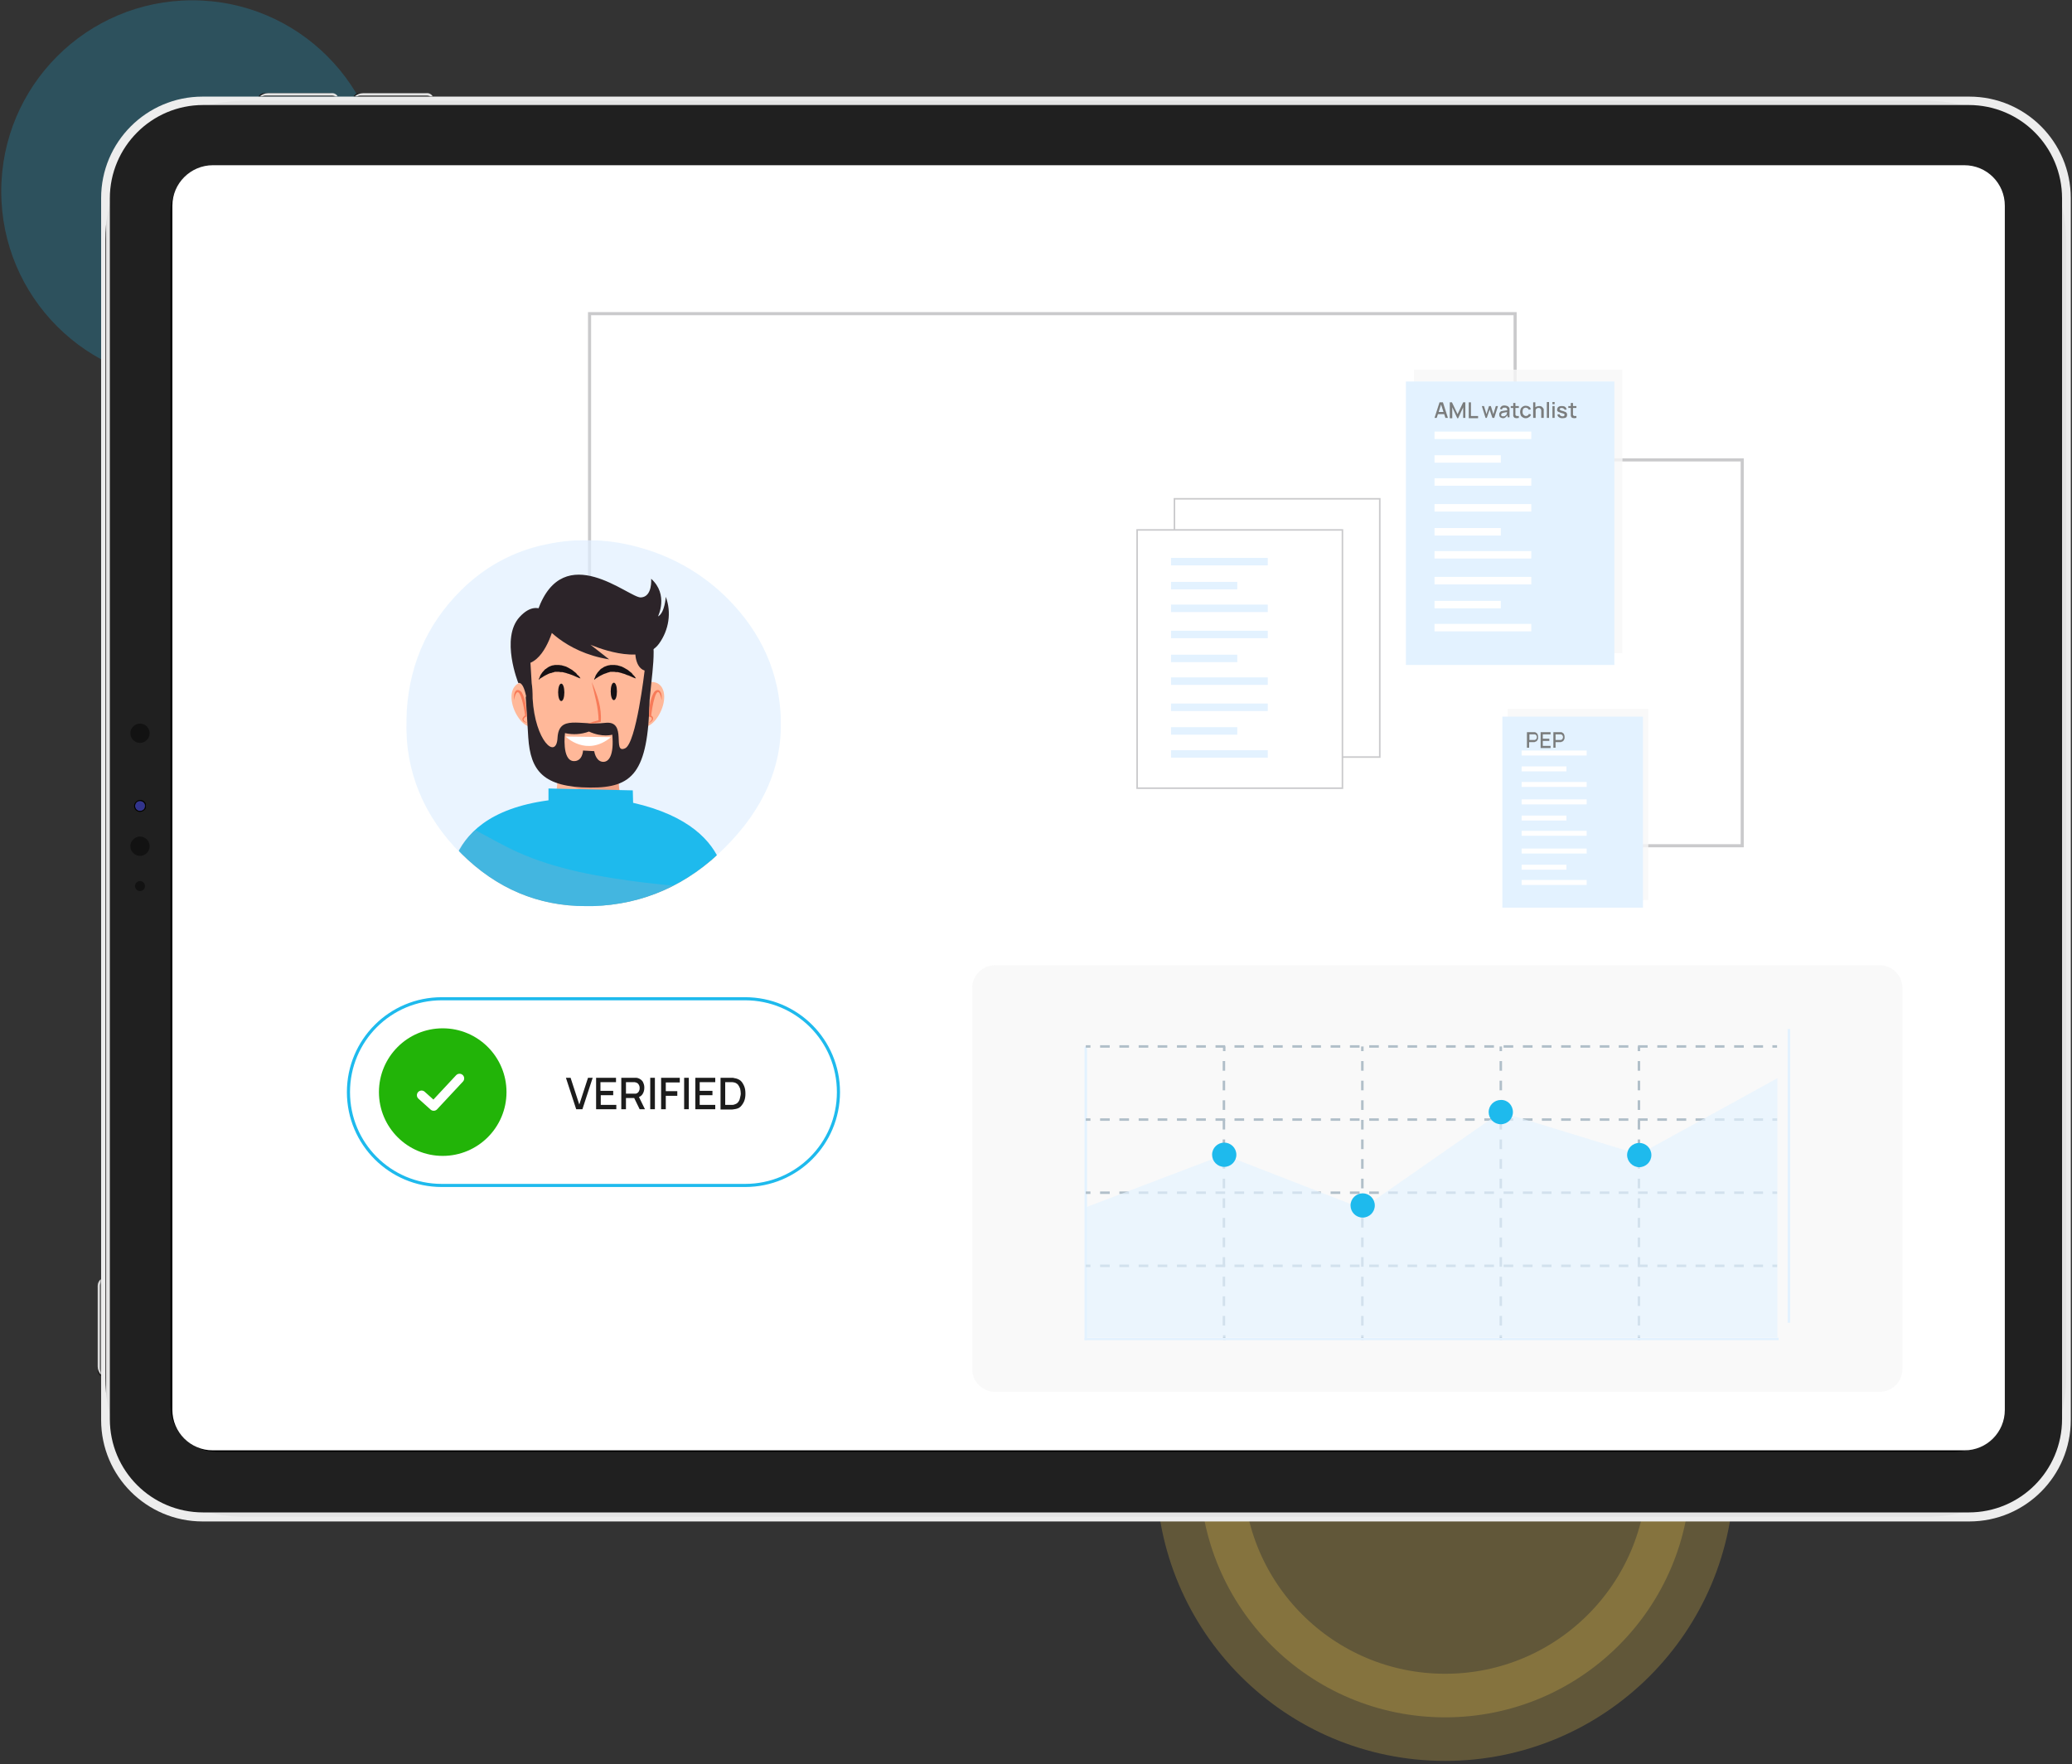 <svg xmlns="http://www.w3.org/2000/svg" xmlns:xlink="http://www.w3.org/1999/xlink" id="Layer_1" x="0px" y="0px" viewBox="0 0 666 567" style="enable-background:new 0 0 666 567;" xml:space="preserve"><rect x="0" y="0" width="666" height="567" fill="#333333" stroke="none"/><style type="text/css">	.st0{opacity:0.227;fill:#1EBAED;enable-background:new    ;}	.st1{opacity:0.227;fill:#FFD750;stroke:#FFD750;stroke-width:28;stroke-linecap:round;enable-background:new    ;}	.st2{clip-path:url(#SVGID_00000143601721836203650370000013389679826942739370_);}	.st3{clip-path:url(#SVGID_00000076562198121490423690000007816310137102548647_);}	.st4{clip-path:url(#SVGID_00000005970138784598639190000007152560608070714757_);}	.st5{clip-path:url(#SVGID_00000099664329073028174300000016237049591730697117_);}	.st6{fill:#EDEDED;}	.st7{clip-path:url(#SVGID_00000175297232932048060410000010004629548937903006_);}	.st8{fill:url(#Rectangle_498_00000000193465885639240590000012893771822144251063_);}	.st9{clip-path:url(#SVGID_00000150067794532167481350000018065168834859833773_);}	.st10{fill:#202020;}	.st11{fill:#F1F1F2;}	.st12{clip-path:url(#SVGID_00000088113738330384370590000003731062514339745706_);}	.st13{fill:url(#Rectangle_504_00000176039373830967010800000015921195469652438703_);}	.st14{clip-path:url(#SVGID_00000169552401134362160100000001770733350798182030_);}	.st15{fill:url(#Rectangle_505_00000074405645553478395570000011626098831387939475_);}	.st16{clip-path:url(#SVGID_00000011007237797289119570000016978976981936548760_);}	.st17{fill:url(#Rectangle_506_00000139261854943761495190000003749719028486041758_);}	.st18{clip-path:url(#SVGID_00000118369234094167323250000008630535870722486152_);}	.st19{fill:url(#Rectangle_507_00000147183119349607004890000011498684989794230160_);}	.st20{clip-path:url(#SVGID_00000081630877300214743600000015813827631162474422_);}	.st21{fill:url(#Rectangle_508_00000026143933034983222080000014135039752926249151_);}	.st22{clip-path:url(#SVGID_00000152957580520885097670000008143831042804218271_);}	.st23{fill:url(#Rectangle_509_00000041286738687540841510000016006016419680031662_);}	.st24{clip-path:url(#SVGID_00000087382753607427278370000008484813483100255616_);}	.st25{fill:url(#Rectangle_510_00000111874039328600354670000005704816714724271026_);}	.st26{clip-path:url(#SVGID_00000011011354279651147050000005975203689186799771_);}	.st27{fill:url(#Rectangle_511_00000055699648146578725930000000256085635965245847_);}	.st28{clip-path:url(#SVGID_00000029742113711937954210000017370802958557981862_);}	.st29{fill:url(#Rectangle_512_00000042715382689106453510000010829290033578353802_);}	.st30{clip-path:url(#SVGID_00000005967899535819323650000005817739647451580830_);}	.st31{fill:#121212;}	.st32{clip-path:url(#SVGID_00000178922589065834568970000016299078770792139922_);}	.st33{fill:url(#Rectangle_514_00000170247373464369326140000008962243555572913084_);}	.st34{clip-path:url(#SVGID_00000116920779240969739380000000440498029234879670_);}	.st35{fill:url(#Rectangle_515_00000178896424437777687350000004910062069961510027_);}	.st36{fill:#FFFFFF;}	.st37{fill:none;stroke:#CACACC;stroke-miterlimit:10;}	.st38{clip-path:url(#SVGID_00000155856824135773011560000010314467060063244468_);}	.st39{clip-path:url(#SVGID_00000060747140196995109260000007793656008352543664_);}	.st40{opacity:0.7;}	.st41{clip-path:url(#SVGID_00000116921489649375464530000014601299396771162036_);}	.st42{fill:#E1F0FF;}	.st43{clip-path:url(#SVGID_00000052095398017701454660000006516658809054713016_);}	.st44{fill:#FFB899;}	.st45{fill:#EFA084;}	.st46{fill:#1EBAED;}	.st47{opacity:0.5;}	.st48{clip-path:url(#SVGID_00000165929518837430536510000015097259201597033116_);}	.st49{fill:#67B2D3;}	.st50{fill:#2C2429;}	.st51{fill:#F77B59;}	.st52{fill:#161114;}	.st53{opacity:0.8;fill:#F7F7F7;}	.st54{fill:#E3F2FF;}	.st55{fill:#7A7C7C;}	.st56{fill:none;stroke:#CACACC;stroke-width:0.5;stroke-miterlimit:10;}	.st57{fill:#FFFFFF;stroke:#CACACC;stroke-width:0.5;stroke-miterlimit:10;}	.st58{fill:#22B408;}	.st59{fill:none;stroke:#FFFFFF;stroke-width:3;stroke-linecap:round;stroke-linejoin:round;}	.st60{enable-background:new    ;}	.st61{fill:#1C1C1C;}	.st62{fill:none;stroke:#1EBAED;stroke-miterlimit:10;}	.st63{fill:#B1BFC9;}	.st64{opacity:0.66;fill:#E3F2FF;}</style><g>	<g>		<g id="Group_863_00000008842654352488337510000017679863918708115608_" transform="translate(-192.995 -3535)">			<circle id="Ellipse_6_00000138569027048207123760000009272721223676841630_" class="st0" cx="254.8" cy="3596.5" r="61.4"></circle>			<path id="Path_1280_00000011715058704867706010000010685816314426171565_" class="st1" d="M657.5,3929.1    c43.6,0,78.9,35.3,78.9,78.9c0,43.6-35.3,78.9-78.9,78.9c-43.6,0-78.9-35.3-78.9-78.9C578.6,3964.4,613.9,3929.1,657.5,3929.1    L657.5,3929.1z"></path>			<g id="Group_862_00000172425463827208784600000003869947343234993585_" transform="translate(224 3564.849)">				<g>					<defs>						<rect id="SVGID_1_" x="0.4" y="0.1" width="634.1" height="484.2"></rect>					</defs>					<clipPath id="SVGID_00000081612228127016502510000016568475611996026550_">						<use xlink:href="#SVGID_1_" style="overflow:visible;"></use>					</clipPath>											<g id="Group_861_00000015322578251080499940000014441449018035343523_" style="clip-path:url(#SVGID_00000081612228127016502510000016568475611996026550_);">						<g id="Group_830_00000134214236702585729280000010012859839075929992_">							<g>								<defs>									<rect id="SVGID_00000160177947801881628200000010057749288676177080_" x="0.4" y="0.1" width="634.1" height="484.2"></rect>								</defs>								<clipPath id="SVGID_00000008117684747629574250000014444662794002340790_">									<use xlink:href="#SVGID_00000160177947801881628200000010057749288676177080_" style="overflow:visible;"></use>								</clipPath>																	<g id="Group_829_00000045583809807524589240000001594723356578818994_" style="clip-path:url(#SVGID_00000008117684747629574250000014444662794002340790_);">									<g id="Group_828_00000039098489615465429520000004244278897651449791_" transform="translate(2.792 440.293)">										<g id="Group_827_00000084508558398490636800000016544886514406101384_">											<g>												<defs>													<rect id="SVGID_00000145038602628668263640000007308850835422622890_" x="0.4" y="0.1" width="628.5" height="43.9"></rect>												</defs>												<clipPath id="SVGID_00000104677334886000043780000015603077525554209963_">													<use xlink:href="#SVGID_00000145038602628668263640000007308850835422622890_" style="overflow:visible;"></use>												</clipPath>																									<g id="Group_826_00000139274300097086955530000000427647829318898616_" style="clip-path:url(#SVGID_00000104677334886000043780000015603077525554209963_);">													<g id="Group_825_00000001641441384228507550000011498177401714577853_" transform="translate(0 0)">														<g>															<defs>																<polygon id="SVGID_00000005981353792996630120000009423616868157675656_" points="0.4,44 629,44 629,0.1 0.4,0.1                  0.4,44                 "></polygon>															</defs>															<clipPath id="SVGID_00000104688068351072247790000003118412182430479751_">																<use xlink:href="#SVGID_00000005981353792996630120000009423616868157675656_" style="overflow:visible;"></use>															</clipPath>																															<g id="Group_824_00000096052359417115072510000005035788162024658562_" style="clip-path:url(#SVGID_00000104688068351072247790000003118412182430479751_);">																<g id="Group_823_00000113350007734280250250000006794234371607388325_">																	<g id="Group_822_00000121959705775869939590000010363646444987284918_">																		<g>																			<defs>																																									<rect id="SVGID_00000180368312617716004200000011594303443408772797_" x="0.4" y="0.1" width="628.5" height="43.9"></rect>																			</defs>																			<clipPath id="SVGID_00000083781458794781064600000000050934735380379561_">																				<use xlink:href="#SVGID_00000180368312617716004200000011594303443408772797_" style="overflow:visible;"></use>																			</clipPath>																		</g>																	</g>																</g>															</g>														</g>													</g>												</g>											</g>										</g>									</g>									<path id="Path_1251_00000075162275988801215350000014676050108220163725_" class="st6" d="M634.6,33.8v392.7          c0,18-14.6,32.6-32.6,32.6H34.1c-18,0-32.6-14.6-32.6-32.6V33.8c0-18,14.6-32.6,32.6-32.6H602          C620,1.2,634.6,15.8,634.6,33.8"></path>								</g>							</g>						</g>						<g id="Group_832_00000132781877790920028840000010420431921745289143_" transform="translate(2.427 2.427)">							<g>								<defs>									<path id="SVGID_00000103981818111456680540000001460824749596616627_" d="M45.1,0.1H586c24.7,0,44.7,20,44.7,44.7v365.7          c0,24.7-20,44.7-44.7,44.7H45.1c-24.7,0-44.7-20-44.7-44.7V44.8C0.4,20.1,20.4,0.1,45.1,0.1z"></path>								</defs>								<clipPath id="SVGID_00000180338890850022841280000008786777313734537863_">									<use xlink:href="#SVGID_00000103981818111456680540000001460824749596616627_" style="overflow:visible;"></use>								</clipPath>																	<g id="Group_831_00000143580634159501154800000008525486913117134472_" style="clip-path:url(#SVGID_00000180338890850022841280000008786777313734537863_);">																			<linearGradient id="Rectangle_498_00000167395916227194323810000002624682035138266297_" gradientUnits="userSpaceOnUse" x1="-382.337" y1="628.16" x2="-382.336" y2="628.16" gradientTransform="matrix(630.304 0 0 -455.105 240986.422 286106.375)">										<stop offset="0" style="stop-color:#E4E4E4"></stop>										<stop offset="0.213" style="stop-color:#E4E4E4"></stop>										<stop offset="0.49" style="stop-color:#504E4E"></stop>										<stop offset="0.567" style="stop-color:#545252"></stop>										<stop offset="0.652" style="stop-color:#615F5F"></stop>										<stop offset="0.739" style="stop-color:#767575"></stop>										<stop offset="0.828" style="stop-color:#949393"></stop>										<stop offset="0.918" style="stop-color:#BABABA"></stop>										<stop offset="1" style="stop-color:#E4E4E4"></stop>									</linearGradient>																			<rect id="Rectangle_498_00000180360822349508202250000002754074671443056001_" x="0.4" y="0.1" style="fill:url(#Rectangle_498_00000167395916227194323810000002624682035138266297_);" width="630.3" height="455.1"></rect>								</g>							</g>						</g>						<g id="Group_834_00000148651174741614892540000015762392908351632042_">							<g>								<defs>									<rect id="SVGID_00000111878714934279743630000009566634906405497246_" x="0.4" y="0.1" width="634.1" height="484.2"></rect>								</defs>								<clipPath id="SVGID_00000060001891737281857640000014327849038981020851_">									<use xlink:href="#SVGID_00000111878714934279743630000009566634906405497246_" style="overflow:visible;"></use>								</clipPath>																	<g id="Group_833_00000024698764272165058810000011720667577429301144_" style="clip-path:url(#SVGID_00000060001891737281857640000014327849038981020851_);">									<path id="Rectangle_500_00000150078863624254844140000006566199375727239042_" class="st10" d="M34.3,3.9h567.5          c16.6,0,30,13.4,30,30v392.3c0,16.6-13.4,30-30,30H34.3c-16.6,0-30-13.4-30-30V33.9C4.3,17.4,17.7,3.9,34.3,3.9z"></path>									<path id="Rectangle_501_00000116219625326880470020000009786679887704414386_" d="M38.5,23.5h559c8.1,0,14.7,6.6,14.7,14.7          V422c0,8.1-6.6,14.7-14.7,14.7h-559c-8.1,0-14.7-6.6-14.7-14.7V38.2C23.8,30.1,30.4,23.5,38.5,23.5z"></path>									<path id="Rectangle_502_00000181786765864018478910000002249854287837395082_" class="st11" d="M38.2,24.2h559.6          c7.6,0,13.7,6.1,13.7,13.7v384.4c0,7.6-6.1,13.7-13.7,13.7H38.2c-7.6,0-13.7-6.1-13.7-13.7V37.9          C24.5,30.3,30.6,24.2,38.2,24.2z"></path>								</g>							</g>						</g>						<g id="Group_836_00000069384809948990756090000012730738825238008461_" transform="translate(0 382.23)">							<g>								<defs>									<path id="SVGID_00000041268480743590422750000001553901543299158165_" d="M1.3,0.2C0.7,0.7,0.4,1.4,0.4,2.2v26          c-0.1,0.8,0.3,1.6,1,2v-30C1.4,0.2,1.3,0.2,1.3,0.2"></path>								</defs>								<clipPath id="SVGID_00000176755789354569845810000011670355307019728056_">									<use xlink:href="#SVGID_00000041268480743590422750000001553901543299158165_" style="overflow:visible;"></use>								</clipPath>																	<g id="Group_835_00000079476991588356874290000000497656950450679210_" style="clip-path:url(#SVGID_00000176755789354569845810000011670355307019728056_);">																			<radialGradient id="Rectangle_504_00000102540789373507178070000006153787621739810747_" cx="-376.447" cy="247.731" r="0.257" gradientTransform="matrix(30.036 0 0 -42.194 11351.877 10432.594)" gradientUnits="userSpaceOnUse">										<stop offset="0" style="stop-color:#000000"></stop>										<stop offset="0.569" style="stop-color:#010101"></stop>										<stop offset="0.777" style="stop-color:#080808"></stop>										<stop offset="0.926" style="stop-color:#141313"></stop>										<stop offset="1" style="stop-color:#1E1D1D"></stop>									</radialGradient>																			<rect id="Rectangle_504_00000043435904709378627750000002359362270248152755_" x="0.4" y="0.1" style="fill:url(#Rectangle_504_00000102540789373507178070000006153787621739810747_);" width="1" height="30"></rect>								</g>							</g>						</g>						<g id="Group_838_00000038414778922169796650000013943360858401716882_" transform="translate(0 381.148)">							<g>								<defs>									<path id="SVGID_00000167388234279604100510000018405076497577349796_" d="M0.4,2.2v26c0,1,0.4,1.9,1,2.6V0.1          C0.8,0.6,0.4,1.3,0.4,2.2"></path>								</defs>								<clipPath id="SVGID_00000096776809814198442870000003370953274513468553_">									<use xlink:href="#SVGID_00000167388234279604100510000018405076497577349796_" style="overflow:visible;"></use>								</clipPath>																	<g id="Group_837_00000046336431263053222760000014050934989007168665_" style="clip-path:url(#SVGID_00000096776809814198442870000003370953274513468553_);">																			<linearGradient id="Rectangle_505_00000042011245044253663510000015018826739900201618_" gradientUnits="userSpaceOnUse" x1="-319.448" y1="248.552" x2="-318.771" y2="248.552" gradientTransform="matrix(1.031 0 0 -30.614 329.785 7624.588)">										<stop offset="0" style="stop-color:#E4E4E4"></stop>										<stop offset="0.213" style="stop-color:#E4E4E4"></stop>										<stop offset="0.49" style="stop-color:#CACACA"></stop>										<stop offset="0.688" style="stop-color:#CECECE"></stop>										<stop offset="0.9" style="stop-color:#DBDBDB"></stop>										<stop offset="1" style="stop-color:#E4E4E4"></stop>									</linearGradient>																			<rect id="Rectangle_505_00000145056994288100216520000013890002221226066093_" x="0.4" y="0.1" style="fill:url(#Rectangle_505_00000042011245044253663510000015018826739900201618_);" width="1" height="30.6"></rect>								</g>							</g>						</g>						<g id="Group_840_00000150060381987962665350000010550976055683489959_" transform="translate(0.717 381.876)">							<g>								<defs>									<path id="SVGID_00000055700056425123713880000007152745611863612838_" d="M0.6,0.6C0.5,0.9,0.4,1.1,0.4,1.4v26.6          c0,0.5,0.1,0.9,0.3,1.3V0.1C0.7,0.3,0.6,0.4,0.6,0.6"></path>								</defs>								<clipPath id="SVGID_00000170971975406127363030000008925655965394448782_">									<use xlink:href="#SVGID_00000055700056425123713880000007152745611863612838_" style="overflow:visible;"></use>								</clipPath>																	<g id="Group_839_00000149355070754398352220000008056353651347569592_" style="clip-path:url(#SVGID_00000170971975406127363030000008925655965394448782_);">																			<linearGradient id="Rectangle_506_00000063593575853877748020000011221762764471740306_" gradientUnits="userSpaceOnUse" x1="-184.168" y1="247.779" x2="-181.946" y2="247.779" gradientTransform="matrix(0.314 0 0 -29.234 57.547 7258.301)">										<stop offset="0" style="stop-color:#E4E4E4"></stop>										<stop offset="4.300000e-02" style="stop-color:#C6C6C6"></stop>										<stop offset="0.107" style="stop-color:#A1A1A1"></stop>										<stop offset="0.174" style="stop-color:#828282"></stop>										<stop offset="0.244" style="stop-color:#6B6B6B"></stop>										<stop offset="0.318" style="stop-color:#5A5A5A"></stop>										<stop offset="0.399" style="stop-color:#505050"></stop>										<stop offset="0.5" style="stop-color:#4D4D4D"></stop>										<stop offset="1" style="stop-color:#4D4D4D"></stop>									</linearGradient>																			<rect id="Rectangle_506_00000003809405979137337220000014522207348090384305_" x="0.4" y="0.1" style="fill:url(#Rectangle_506_00000063593575853877748020000011221762764471740306_);" width="0.3" height="29.2"></rect>								</g>							</g>						</g>						<g id="Group_842_00000063596019080502404930000012095185180842666641_" transform="translate(51.63)">							<g>								<defs>									<path id="SVGID_00000096019041744282293230000016440477160889055107_" d="M2.5,0.1c-0.8-0.1-1.6,0.3-2,1h24.4          c0-0.1-0.1-0.1-0.1-0.2c-0.5-0.6-1.2-0.9-1.9-0.8H2.5z"></path>								</defs>								<clipPath id="SVGID_00000176755855436264860560000007860426585804945031_">									<use xlink:href="#SVGID_00000096019041744282293230000016440477160889055107_" style="overflow:visible;"></use>								</clipPath>																	<g id="Group_841_00000147186289507628738680000010063135273151923388_" style="clip-path:url(#SVGID_00000176755855436264860560000007860426585804945031_);">																			<radialGradient id="Rectangle_507_00000141423965464877317770000009798740292723434172_" cx="-402.885" cy="672.977" r="6.085" gradientTransform="matrix(1.000000e-15 1.031 1.442 0 -343.403 902.413)" gradientUnits="userSpaceOnUse">										<stop offset="0" style="stop-color:#000000"></stop>										<stop offset="0.569" style="stop-color:#010101"></stop>										<stop offset="0.777" style="stop-color:#080808"></stop>										<stop offset="0.926" style="stop-color:#141313"></stop>										<stop offset="1" style="stop-color:#1E1D1D"></stop>									</radialGradient>																			<rect id="Rectangle_507_00000115496802892462506810000006059115865377756806_" x="0.4" y="0.1" style="fill:url(#Rectangle_507_00000141423965464877317770000009798740292723434172_);" width="24.4" height="1"></rect>								</g>							</g>						</g>						<g id="Group_844_00000058553663678002133650000003338742407191671730_" transform="translate(52.127)">							<g>								<defs>									<path id="SVGID_00000089555234299398004130000012217961355388959390_" d="M3,0.1c-1,0-1.9,0.4-2.6,1h25          c-0.4-0.7-1.2-1.1-2-1H3z"></path>								</defs>								<clipPath id="SVGID_00000112598718945546517750000014640223998450443931_">									<use xlink:href="#SVGID_00000089555234299398004130000012217961355388959390_" style="overflow:visible;"></use>								</clipPath>																	<g id="Group_843_00000096751666582495283630000017232584072131113361_" style="clip-path:url(#SVGID_00000112598718945546517750000014640223998450443931_);">																			<linearGradient id="Rectangle_508_00000036944650460273823770000017457494803774799745_" gradientUnits="userSpaceOnUse" x1="-431.72" y1="602.401" x2="-431.692" y2="602.401" gradientTransform="matrix(25.021 0 0 -1.031 10750.375 621.717)">										<stop offset="0" style="stop-color:#E4E4E4"></stop>										<stop offset="0.213" style="stop-color:#E4E4E4"></stop>										<stop offset="0.49" style="stop-color:#CACACA"></stop>										<stop offset="0.688" style="stop-color:#CECECE"></stop>										<stop offset="0.9" style="stop-color:#DBDBDB"></stop>										<stop offset="1" style="stop-color:#E4E4E4"></stop>									</linearGradient>																			<rect id="Rectangle_508_00000149364604031150371560000012018159409477205423_" x="0.4" y="0.1" style="fill:url(#Rectangle_508_00000036944650460273823770000017457494803774799745_);" width="25" height="1"></rect>								</g>							</g>						</g>						<g id="Group_846_00000106829089425553883800000006839657308618969782_" transform="translate(52.78 0.717)">							<g>								<defs>									<path id="SVGID_00000034056471613626634900000016062433151586148767_" d="M1.7,0.1c-0.5,0-0.9,0.1-1.3,0.3h23.6          c-0.1-0.1-0.3-0.1-0.5-0.2c-0.3-0.1-0.6-0.1-0.8-0.1H1.7z"></path>								</defs>								<clipPath id="SVGID_00000141456025693331704870000015339886315598874514_">									<use xlink:href="#SVGID_00000034056471613626634900000016062433151586148767_" style="overflow:visible;"></use>								</clipPath>																	<g id="Group_845_00000082331735181650958470000008911336756910229167_" style="clip-path:url(#SVGID_00000141456025693331704870000015339886315598874514_);">																			<linearGradient id="Rectangle_509_00000118365979278591731470000008366972131793200264_" gradientUnits="userSpaceOnUse" x1="-432.377" y1="537.177" x2="-432.347" y2="537.177" gradientTransform="matrix(23.64 0 0 -0.314 10169.037 168.956)">										<stop offset="0" style="stop-color:#E4E4E4"></stop>										<stop offset="4.300000e-02" style="stop-color:#C6C6C6"></stop>										<stop offset="0.107" style="stop-color:#A1A1A1"></stop>										<stop offset="0.174" style="stop-color:#828282"></stop>										<stop offset="0.244" style="stop-color:#6B6B6B"></stop>										<stop offset="0.318" style="stop-color:#5A5A5A"></stop>										<stop offset="0.399" style="stop-color:#505050"></stop>										<stop offset="0.5" style="stop-color:#4D4D4D"></stop>										<stop offset="1" style="stop-color:#4D4D4D"></stop>									</linearGradient>																			<rect id="Rectangle_509_00000128458439511271953560000017724258105650097321_" x="0.4" y="0.1" style="fill:url(#Rectangle_509_00000118365979278591731470000008366972131793200264_);" width="23.6" height="0.3"></rect>								</g>							</g>						</g>						<g id="Group_848_00000150068352715270790110000018034959665867155371_" transform="translate(82.163)">							<g>								<defs>									<path id="SVGID_00000024703490472889594650000014572987726289504136_" d="M2.5,0.1c-0.8-0.1-1.6,0.3-2,1h24.4          c0-0.1-0.1-0.1-0.1-0.2c-0.5-0.6-1.2-0.9-1.9-0.8H2.5z"></path>								</defs>								<clipPath id="SVGID_00000099621330249284079460000008275119321303457980_">									<use xlink:href="#SVGID_00000024703490472889594650000014572987726289504136_" style="overflow:visible;"></use>								</clipPath>																	<g id="Group_847_00000075881660399758255510000007529860864715987336_" style="clip-path:url(#SVGID_00000099621330249284079460000008275119321303457980_);">																			<radialGradient id="Rectangle_510_00000054955950052212192530000014435319836258829743_" cx="-433.418" cy="672.976" r="6.085" gradientTransform="matrix(1.000000e-15 1.031 1.442 0 -373.96 935.181)" gradientUnits="userSpaceOnUse">										<stop offset="0" style="stop-color:#000000"></stop>										<stop offset="0.569" style="stop-color:#010101"></stop>										<stop offset="0.777" style="stop-color:#080808"></stop>										<stop offset="0.926" style="stop-color:#141313"></stop>										<stop offset="1" style="stop-color:#1E1D1D"></stop>									</radialGradient>																			<rect id="Rectangle_510_00000121958594898535897130000004359109040989917595_" x="0.4" y="0.1" style="fill:url(#Rectangle_510_00000054955950052212192530000014435319836258829743_);" width="24.4" height="1"></rect>								</g>							</g>						</g>						<g id="Group_850_00000147912896775879141920000001711485801903915163_" transform="translate(82.66)">							<g>								<defs>									<path id="SVGID_00000069388151916870474760000001588264658955646603_" d="M3,0.1c-1,0-1.9,0.4-2.6,1h25          c-0.4-0.7-1.2-1.1-2-1H3z"></path>								</defs>								<clipPath id="SVGID_00000105422194279118994990000012475145238703852959_">									<use xlink:href="#SVGID_00000069388151916870474760000001588264658955646603_" style="overflow:visible;"></use>								</clipPath>																	<g id="Group_849_00000110465263306962484630000009205458167222979516_" style="clip-path:url(#SVGID_00000105422194279118994990000012475145238703852959_);">																			<linearGradient id="Rectangle_511_00000134240959877023645880000016747666846131860153_" gradientUnits="userSpaceOnUse" x1="-463.474" y1="602.401" x2="-463.446" y2="602.401" gradientTransform="matrix(25.021 0 0 -1.031 11514.341 621.717)">										<stop offset="0" style="stop-color:#E4E4E4"></stop>										<stop offset="0.213" style="stop-color:#E4E4E4"></stop>										<stop offset="0.49" style="stop-color:#CACACA"></stop>										<stop offset="0.688" style="stop-color:#CECECE"></stop>										<stop offset="0.9" style="stop-color:#DBDBDB"></stop>										<stop offset="1" style="stop-color:#E4E4E4"></stop>									</linearGradient>																			<rect id="Rectangle_511_00000160895607855039932270000007712628943889853341_" x="0.4" y="0.1" style="fill:url(#Rectangle_511_00000134240959877023645880000016747666846131860153_);" width="25" height="1"></rect>								</g>							</g>						</g>						<g id="Group_852_00000161593604298655620220000012329983770046147769_" transform="translate(83.314 0.717)">							<g>								<defs>									<path id="SVGID_00000114032140736259992520000006805463229193046462_" d="M1.7,0.1c-0.5,0-0.9,0.1-1.3,0.3h23.6          c-0.1-0.1-0.3-0.1-0.5-0.2c-0.3-0.1-0.6-0.1-0.8-0.1H1.7z"></path>								</defs>								<clipPath id="SVGID_00000021108652770715098480000010138926825184533423_">									<use xlink:href="#SVGID_00000114032140736259992520000006805463229193046462_" style="overflow:visible;"></use>								</clipPath>																	<g id="Group_851_00000087408280806382164710000006875371628486188178_" style="clip-path:url(#SVGID_00000021108652770715098480000010138926825184533423_);">																			<linearGradient id="Rectangle_512_00000058560462495179263880000018041609708231627927_" gradientUnits="userSpaceOnUse" x1="-464.202" y1="537.177" x2="-464.173" y2="537.177" gradientTransform="matrix(23.64 0 0 -0.314 10890.861 168.956)">										<stop offset="0" style="stop-color:#E4E4E4"></stop>										<stop offset="4.300000e-02" style="stop-color:#C6C6C6"></stop>										<stop offset="0.107" style="stop-color:#A1A1A1"></stop>										<stop offset="0.174" style="stop-color:#828282"></stop>										<stop offset="0.244" style="stop-color:#6B6B6B"></stop>										<stop offset="0.318" style="stop-color:#5A5A5A"></stop>										<stop offset="0.399" style="stop-color:#505050"></stop>										<stop offset="0.5" style="stop-color:#4D4D4D"></stop>										<stop offset="1" style="stop-color:#4D4D4D"></stop>									</linearGradient>																			<rect id="Rectangle_512_00000013874982165138113550000017966230699411732896_" x="0.4" y="0.1" style="fill:url(#Rectangle_512_00000058560462495179263880000018041609708231627927_);" width="23.6" height="0.3"></rect>								</g>							</g>						</g>						<g id="Group_854_00000121270887071489893310000001367875719863072176_">							<g>								<defs>									<rect id="SVGID_00000000943166842604882290000012367718529276606343_" x="0.4" y="0.1" width="634.1" height="484.2"></rect>								</defs>								<clipPath id="SVGID_00000112595373507094462600000007634389346058614971_">									<use xlink:href="#SVGID_00000000943166842604882290000012367718529276606343_" style="overflow:visible;"></use>								</clipPath>																	<g id="Group_853_00000130625840838726734560000015184524817863589512_" style="clip-path:url(#SVGID_00000112595373507094462600000007634389346058614971_);">									<path id="Path_1261_00000153694794492133239630000017890602828063303065_" class="st31" d="M14,239c1.7,0,3.1,1.4,3.1,3.1          c0,1.7-1.4,3.1-3.1,3.1c-1.7,0-3.1-1.4-3.1-3.1c0-0.5,0.1-1.1,0.4-1.5C11.9,239.6,12.9,239,14,239"></path>								</g>							</g>						</g>						<g id="Group_856_00000053531144333969422200000016642256148136475281_" transform="translate(11.978 227.446)">							<g>								<defs>									<path id="SVGID_00000023242769402947642600000003432336179105022849_" d="M0.7,0.9C0.2,1.7,0.5,2.7,1.2,3.1S3,3.3,3.4,2.5          c0.4-0.8,0.2-1.8-0.6-2.2C2.6,0.2,2.3,0.1,2.1,0.1C1.5,0.1,0.9,0.4,0.7,0.9"></path>								</defs>								<clipPath id="SVGID_00000098904972426459826070000005795140603088316050_">									<use xlink:href="#SVGID_00000023242769402947642600000003432336179105022849_" style="overflow:visible;"></use>								</clipPath>																	<g id="Group_855_00000105410257709736616380000012473528836331782296_" style="clip-path:url(#SVGID_00000098904972426459826070000005795140603088316050_);">																			<linearGradient id="Rectangle_514_00000161627974491056449340000016416689301703368860_" gradientUnits="userSpaceOnUse" x1="-376.366" y1="394.19" x2="-376.15" y2="394.19" gradientTransform="matrix(3.231 0 0 -3.231 1204.497 1275.37)">										<stop offset="0" style="stop-color:#1F1B62"></stop>										<stop offset="0.182" style="stop-color:#1E1A5F"></stop>										<stop offset="0.278" style="stop-color:#1C1857"></stop>										<stop offset="0.354" style="stop-color:#19144A"></stop>										<stop offset="0.419" style="stop-color:#140F37"></stop>										<stop offset="0.464" style="stop-color:#100B25"></stop>										<stop offset="0.564" style="stop-color:#110C29"></stop>										<stop offset="0.671" style="stop-color:#151136"></stop>										<stop offset="0.782" style="stop-color:#1C1A4B"></stop>										<stop offset="0.894" style="stop-color:#262669"></stop>										<stop offset="1" style="stop-color:#32348D"></stop>									</linearGradient>																			<rect id="Rectangle_514_00000116949091652540674750000002058572002824644249_" x="0.4" y="0.1" style="fill:url(#Rectangle_514_00000161627974491056449340000016416689301703368860_);" width="3.2" height="3.2"></rect>								</g>							</g>						</g>						<g id="Group_858_00000095336811696972791890000004799015270533787556_" transform="translate(11.684 227.152)">							<g>								<defs>									<path id="SVGID_00000154398837364611406450000013404158438178358693_" d="M0.7,2c0-0.9,0.7-1.6,1.6-1.6S4,1.1,4,2          c0,0.9-0.7,1.6-1.6,1.6C1.5,3.7,0.7,2.9,0.7,2 M0.4,2c0,1.1,0.9,1.9,1.9,1.9S4.3,3.1,4.3,2c0-1.1-0.9-1.9-1.9-1.9          c0,0,0,0,0,0C1.3,0.1,0.4,1,0.4,2"></path>								</defs>								<clipPath id="SVGID_00000017480108417911094700000006702632432394509479_">									<use xlink:href="#SVGID_00000154398837364611406450000013404158438178358693_" style="overflow:visible;"></use>								</clipPath>																	<g id="Group_857_00000005237576167140104440000014832963780479482029_" style="clip-path:url(#SVGID_00000017480108417911094700000006702632432394509479_);">																			<radialGradient id="Rectangle_515_00000054948277066789124400000001156128096492713627_" cx="-398.815" cy="419.847" r="0.5" gradientTransform="matrix(0 -3.819 3.819 0 -1359.554 -1279.543)" gradientUnits="userSpaceOnUse">										<stop offset="0" style="stop-color:#110B24"></stop>										<stop offset="0.456" style="stop-color:#0F0A21"></stop>										<stop offset="0.697" style="stop-color:#0C0719"></stop>										<stop offset="0.886" style="stop-color:#05030C"></stop>										<stop offset="1" style="stop-color:#000000"></stop>									</radialGradient>																			<rect id="Rectangle_515_00000018196254272385702840000005785432955221610424_" x="0.4" y="0.1" style="fill:url(#Rectangle_515_00000054948277066789124400000001156128096492713627_);" width="3.8" height="3.8"></rect>								</g>							</g>						</g>						<g id="Group_860_00000014604624543079565500000001532739316709848709_">							<g>								<g id="Group_859_00000145034156956135569060000010263085011726800061_">									<path id="Path_1264_00000147913241116093864280000014604449884075338424_" class="st31" d="M14,253.3          c0.9,0,1.6,0.7,1.6,1.6c0,0.9-0.7,1.6-1.6,1.6c-0.9,0-1.6-0.7-1.6-1.6c0-0.3,0.1-0.6,0.2-0.8          C12.9,253.6,13.5,253.3,14,253.3"></path>									<path id="Path_1265_00000111910819031250251240000006678635658376787603_" class="st31" d="M14,202.7          c1.7,0,3.1,1.4,3.1,3.1c0,1.7-1.4,3.1-3.1,3.1c-1.7,0-3.1-1.4-3.1-3.1c0-0.5,0.1-1.1,0.4-1.5          C11.9,203.3,12.9,202.7,14,202.7"></path>									<path id="Path_1266_00000165228958730819667830000005259698492002386584_" class="st36" d="M30.9,39.7v12          c0,0.2,0.1,0.3,0.3,0.3h3.7c0.2,0,0.3-0.1,0.3-0.3c0,0,0,0,0,0v-12c0-0.2-0.1-0.3-0.3-0.3h0h-3.7          C31.1,39.4,30.9,39.5,30.9,39.7"></path>									<path id="Path_1267_00000103985024507855589670000006325161755921935533_" class="st36" d="M33.1,37.6          c-0.6,0-1.1,0.5-1.1,1.1h-0.7c-0.6,0-1,0.5-1,1v12c0,0.6,0.5,1,1,1h3.7c0.6,0,1-0.5,1-1v-12c0-0.6-0.5-1-1-1h-0.7          C34.2,38,33.7,37.6,33.1,37.6 M34.9,38.8c0.5,0,0.9,0.4,0.9,0.9v0v12c0,0.5-0.4,0.9-0.9,0.9h-3.7c-0.5,0-0.9-0.4-0.9-0.9          v-12c0-0.5,0.4-0.9,0.9-0.9L34.9,38.8z"></path>									<path id="Path_1268_00000023283585730918706230000000369022221755255704_" class="st36" d="M33.1,417.3          c1.2,0,2.2,0.9,2.2,2.1s-0.9,2.2-2.1,2.2s-2.2-0.9-2.2-2.1c0,0,0,0,0-0.1C31,418.3,31.9,417.3,33.1,417.3"></path>									<path id="Path_1269_00000176006797016131196260000006674656016141203117_" class="st36" d="M33.1,411.8          c1.2,0,2.2,0.9,2.2,2.1s-0.9,2.2-2.1,2.2s-2.2-0.9-2.2-2.1c0,0,0,0,0-0.1C31,412.8,31.9,411.9,33.1,411.8"></path>									<path id="Path_1270_00000013878159383361228620000011814585770859878827_" class="st36" d="M33.1,406.4          c1.2,0,2.2,0.9,2.2,2.1s-0.9,2.2-2.1,2.2s-2.2-0.9-2.2-2.1c0,0,0,0,0-0.1C31,407.4,31.9,406.4,33.1,406.4"></path>									<path id="Path_1271_00000165928129883439461050000014062482075025853856_" class="st36" d="M33.1,401          c1.2,0,2.2,0.9,2.2,2.1s-0.9,2.2-2.1,2.2s-2.2-0.9-2.2-2.1c0,0,0,0,0-0.1C31,401.9,31.9,401,33.1,401"></path>									<path id="Path_1272_00000050639525348062154270000016176532964490994585_" class="st36" d="M33.1,395.5          c1.2,0,2.2,0.9,2.2,2.1s-0.9,2.2-2.1,2.2s-2.2-0.9-2.2-2.1c0,0,0,0,0-0.1C31,396.5,31.9,395.5,33.1,395.5"></path>									<path id="Path_1273_00000110433948399898010860000003470551558791884428_" class="st36" d="M35.7,386          c0.3,0.3,0.3,0.9,0,1.2s-0.9,0.3-1.2,0c-0.1-0.1-0.2-0.3-0.2-0.5c0,0,0,0,0,0s0,0,0,0c0-0.5,0.4-0.8,0.9-0.8          C35.4,385.7,35.6,385.8,35.7,386"></path>									<path id="Path_1274_00000127030765997966949620000018176321941458107009_" class="st36" d="M32.4,386.6          c0,0.9,0.3,1.7,0.8,2.4c0.2,0.2,0.5,0.3,0.7,0.1c0,0,0,0,0.1,0l0,0c0.2-0.2,0.2-0.5,0-0.7c-0.8-1-0.8-2.4,0-3.5          c0.2-0.2,0.2-0.5,0-0.7l0,0c-0.2-0.2-0.5-0.2-0.7,0c0,0,0,0-0.1,0.1C32.6,384.9,32.4,385.7,32.4,386.6"></path>									<path id="Path_1275_00000145756821761771341970000005798787901403994011_" class="st36" d="M30.2,386.6          c0,1.5,0.5,2.9,1.5,4c0.2,0.2,0.5,0.2,0.7,0c0,0,0,0,0,0l0,0c0.2-0.2,0.2-0.5,0-0.7c-1.6-1.9-1.6-4.7,0-6.6          c0.2-0.2,0.2-0.5,0-0.7l0,0c-0.2-0.2-0.5-0.2-0.7,0c0,0,0,0,0,0C30.8,383.7,30.2,385.1,30.2,386.6"></path>									<path id="Path_1276_00000003091636819630135360000016972577532771732642_" class="st36" d="M31,236.8          c-0.8,0-1.3,0.7-1.3,1.4c0,0,0,0,0,0c0,1.8,2.1,2,3.3,2c-0.7-0.5-1.1-1.3-1.1-2.1c-0.1-1.4,1-2.6,2.4-2.6          c0.1,0,0.2,0,0.3,0c1.5-0.1,2.8,1,2.9,2.5c0,0.1,0,0.2,0,0.3c0,2.5-2.2,3-4.2,3c-2,0-4.4-0.6-4.4-3.1          c-0.1-1.2,0.8-2.3,2-2.4c0.1,0,0.1,0,0.2,0L31,236.8z M34.6,240.1c1,0.1,1.8-0.6,1.9-1.6c0-0.1,0-0.1,0-0.2          c-0.1-1-1-1.8-2.1-1.7c-0.9,0.1-1.7,0.8-1.7,1.7c0,0.9,0.7,1.7,1.7,1.7C34.5,240.1,34.6,240.1,34.6,240.1"></path>									<path id="Path_1277_00000046313210718889991330000006320863758887529346_" class="st36" d="M32.5,234.1h-1.3v-1.3h1.3          V234.1z M37.3,234.1H36v-1.3h1.3L37.3,234.1z"></path>									<path id="Path_1278_00000138546414580296309200000004254500828852773518_" class="st36" d="M29.9,226.1v3.4l2.5,0.5          c-0.5-0.4-0.7-1.1-0.7-1.7c-0.1-1.4,1.1-2.6,2.5-2.7c0.1,0,0.2,0,0.3,0c1.6-0.1,2.9,1.1,3,2.7c0,0.1,0,0.2,0,0.3          c0.1,1.4-0.9,2.6-2.2,2.7c-0.1,0-0.1,0-0.2,0v-1c0.9,0,1.6-0.8,1.6-1.7c0-1-0.9-1.9-1.9-1.9c0,0-0.1,0-0.1,0          c-1-0.1-1.9,0.7-2,1.7c0,0.1,0,0.1,0,0.2c0,0.7,0.3,1.3,0.8,1.6l-0.1,0.9l-4.4-0.8v-4.2L29.9,226.1z"></path>									<path id="Path_1279_00000072239672311445301130000010687171866270036611_" class="st36" d="M29.9,219.4v3.4l2.5,0.5          c-0.5-0.4-0.7-1.1-0.7-1.7c-0.1-1.4,1.1-2.6,2.5-2.7c0.1,0,0.2,0,0.3,0c1.6-0.1,2.9,1.1,3,2.7c0,0.1,0,0.2,0,0.3          c0.1,1.4-0.9,2.6-2.2,2.7c-0.1,0-0.1,0-0.2,0v-1c0.9,0,1.6-0.8,1.6-1.7c0-1-0.9-1.9-1.9-1.9c0,0-0.1,0-0.1,0          c-1-0.1-1.9,0.7-2,1.7c0,0.1,0,0.1,0,0.2c0,0.7,0.3,1.3,0.8,1.6l-0.1,0.9l-4.4-0.8v-4.2L29.9,219.4z"></path>								</g>							</g>						</g>					</g>				</g>			</g>			<path id="Rectangle_493_00000123433295997583268340000001369017185704698553_" class="st36" d="M261.4,3588.1h563    c7.2,0,13,5.8,13,13v387c0,7.2-5.8,13-13,13h-563c-7.2,0-13-5.8-13-13v-387C248.4,3593.9,254.3,3588.1,261.4,3588.1z"></path>		</g>	</g>	<polyline class="st37" points="189.5,285.1 189.5,100.8 487,100.8 487,153.3  "></polyline>	<g id="Group_783_00000116223496473378856720000007174056337584778157_" transform="translate(166 218)">		<g>			<defs>				<rect id="SVGID_00000163042028180344280560000016271573993680482983_" x="-35.4" y="-44.4" width="120.4" height="117.7"></rect>			</defs>			<clipPath id="SVGID_00000005958475290950099340000016099222985097851785_">				<use xlink:href="#SVGID_00000163042028180344280560000016271573993680482983_" style="overflow:visible;"></use>			</clipPath>							<g id="Group_782_00000170237565412417436620000006369343573222547328_" style="clip-path:url(#SVGID_00000005958475290950099340000016099222985097851785_);">				<g id="Group_776_00000097468711342176822590000010803077553921163440_">					<g>						<defs>							<rect id="SVGID_00000056416458014990174660000014196455758799199365_" x="-35.4" y="-44.4" width="120.4" height="117.7"></rect>						</defs>						<clipPath id="SVGID_00000049195759476137821600000007660380362922209170_">							<use xlink:href="#SVGID_00000056416458014990174660000014196455758799199365_" style="overflow:visible;"></use>						</clipPath>													<g id="Group_775_00000066516132573419761530000015756214963569435028_" style="clip-path:url(#SVGID_00000049195759476137821600000007660380362922209170_);">							<g id="Group_774_00000016042434093332680810000013380708097184366229_" class="st40">								<g id="Group_773_00000093143628589361600910000017346282620890820493_">									<g>										<defs>																							<rect id="SVGID_00000109032079176714653740000004029277159348755844_" x="-35.4" y="-44.4" width="120.4" height="117.7"></rect>										</defs>										<clipPath id="SVGID_00000014600713272022553740000018429603121070940593_">											<use xlink:href="#SVGID_00000109032079176714653740000004029277159348755844_" style="overflow:visible;"></use>										</clipPath>																					<g id="Group_772_00000170960596442140403680000002322929919674636186_" style="clip-path:url(#SVGID_00000014600713272022553740000018429603121070940593_);">											<path id="Path_1230_00000114048216404019900210000011479927254579347584_" class="st42" d="M-35.4,13.4            C-35-3.1-29.2-17-17.8-28.3C-10.4-35.7-1-40.9,9.3-43c10.4-2.3,21.3-1.8,31.5,1.3c10.2,3,19.5,8.5,27,16            C78.9-14.6,84.6-1.5,85,13.4c0.4,15-5.6,28.6-17.9,40.9C55,66.4,40.8,72.7,24.4,73.2C8.1,73.7-6,68.1-17.9,56.3            C-29.9,44.2-35.8,29.9-35.4,13.4"></path>										</g>									</g>								</g>							</g>						</g>					</g>				</g>				<g id="Group_781_00000082337633719447155440000003513957038250905007_">					<g>						<defs>							<path id="SVGID_00000183245651949514105440000003708919604569093775_" d="M9.3-43C-1-40.9-10.4-35.7-17.8-28.3        C-29.2-17-35-3.1-35.4,13.4c0,0.5,0,0.9,0,1.4v0.2c0,15.8,5.9,29.5,17.6,41.2c11.3,11.3,24.7,17,40.1,17h0.3        c0.6,0,1.2,0,1.9,0c16.3-0.5,30.6-6.8,42.6-18.9C79,42.4,85,29.3,85,14.8v-0.2c0-0.4,0-0.8,0-1.2c-0.4-15-6.1-28-17.2-39.1        C52.5-41,30.5-47.5,9.3-43"></path>						</defs>						<clipPath id="SVGID_00000084505787348162391280000007126767680666950844_">							<use xlink:href="#SVGID_00000183245651949514105440000003708919604569093775_" style="overflow:visible;"></use>						</clipPath>													<g id="Group_780_00000023251111870400082840000013659761539546707369_" style="clip-path:url(#SVGID_00000084505787348162391280000007126767680666950844_);">							<path id="Path_1231_00000114757398526415451690000013183621712478275722_" class="st44" d="M34.7,39.6        c-4-3.2-0.3-21.3-0.3-21.3H11.6c0,0,3.7,18.1-0.3,21.3s-34.5,2.9-31.6,33.4h86.6C69.2,42.5,38.7,42.8,34.7,39.6"></path>							<path id="Path_1232_00000121973417800437363100000012929492379072124596_" class="st45" d="M33.5,37.8        c-2-5.6,0.9-19.5,0.9-19.5H11.6c0,0,1.5,7.5,1.6,13.7C18.9,36.1,26.1,37.8,33.5,37.8"></path>							<path id="Path_1233_00000046303914291938456790000001093369666124832146_" class="st46" d="M37.5,40l-0.1-4l-27.1-0.6l0,3.8        C-28,44.3-20.8,72.9-20.8,72.9l43.6,0.3l0,0H23h0.2l0,0l43.6-0.3C66.8,72.9,73.6,48.2,37.5,40"></path>							<g id="Group_779_00000056411297636765506400000011495384020688833698_" class="st47">								<g id="Group_778_00000005232811660451182210000016067570119570243728_">									<g>										<defs>											<rect id="SVGID_00000086671126937249457370000006625428543736776885_" x="-21.5" y="48.8" width="88.9" height="24.5"></rect>										</defs>										<clipPath id="SVGID_00000116214247904924429910000013122522880840136638_">											<use xlink:href="#SVGID_00000086671126937249457370000006625428543736776885_" style="overflow:visible;"></use>										</clipPath>																					<g id="Group_777_00000085945127181015045090000005990722856481231263_" style="clip-path:url(#SVGID_00000116214247904924429910000013122522880840136638_);">											<path id="Path_1234_00000031907796224370365750000018131162475811705523_" class="st49" d="M40.8,65.6            c-13.6-1.7-28-4.1-40.5-9.8c-4.5-2-8.9-4.6-13.5-7c-11.7,10.1-7.7,24.2-7.7,24.2l43.6,0.3l0,0H23h0.2l0,0l43.6-0.3            c0.4-1.8,0.6-3.6,0.6-5.4C58.5,67.3,49.7,66.7,40.8,65.6"></path>										</g>									</g>								</g>							</g>							<path id="Path_1235_00000014612213196054295170000008154270957348480918_" class="st44" d="M-1.2,8.7        c1.1,3.9,4.1,7.4,6.5,6.8s3.2-5.2,2.1-9.1s-3.6-5.8-6-5.1S-2.3,4.7-1.2,8.7"></path>							<path id="Path_1236_00000000191729030796977780000007201871123515052981_" class="st44" d="M47.1,8.7        c-1.1,3.9-4.1,7.4-6.5,6.8s-3.2-5.2-2.1-9.1c1.1-3.9,3.6-5.8,6-5.1C46.9,1.8,48.2,4.7,47.1,8.7"></path>							<path id="Path_1237_00000090284059856852770880000009277521392203872437_" class="st44" d="M3.3,1.6c0,14.4,8.9,29,19.8,29        S43,16,43,1.6s-8.9-23-19.8-23S3.3-12.8,3.3,1.6"></path>							<path id="Path_1238_00000123441977778419081180000016767622094262122158_" class="st50" d="M38.2-10.3c0,0-0.7,6.6,3,7.8        c0,0-2.7,23.5-6.3,25c-4.3,1.9,0.9-9-6.3-8.2c-8.2,1-15-2.8-15.4,4.9c-0.4,7-7.2,1-8-12.7C5.2,4.4,5.1,2.8,4.9,1.6L4.5-5        c5.6-2.4,7.8-12.8,7.8-12.8S7.9-27.2,1-19.7C-5.2-12.9,0.6,1.5,0.6,1.5c1.2-0.3,2,1.8,2.5,4.2C3,6,3,6.2,3,6.2S3.4,12,3.8,19        C4.5,29.8,8.7,35,23.7,35.1C37.3,35.2,42.3,30.4,42.8,7c0.7-7.5,1.3-11.1,1.3-15.6C44.2-14.5,38.2-10.3,38.2-10.3 M27.5,26.8        c-2.1-0.4-2.5-3.4-2.5-3.4l-3.6-0.2c0,0-0.1,3.5-3,3.4c-3.9-0.2-2.8-9-2.8-9c2.6,0.6,5.3,0.4,7.7-0.5c4.4,2,7.5,1,7.5,1        C31.4,24.5,29.8,27.2,27.5,26.8"></path>							<path id="Path_1239_00000102523740488807388550000006521797502530174910_" class="st50" d="M8.5-17.6c0,0,6.7,9.2,21.3,11.5        l-6-4.7c0,0,16.5,7.3,22-0.3c3.2-4.4,4.1-10.1,2.2-15.1c0,0-0.3,5.2-2.5,6.3c0,0,3.5-7-2.2-12.1c0,0,0.5,5.8-3.3,6        c-3.8,0.2-24.8-19-33.1,4S8.5-17.6,8.5-17.6"></path>							<path id="Path_1240_00000134236889818223089240000015520380928865668276_" class="st51" d="M-0.8,7c0-1-0.1-2.3,0.7-3.1        C0.6,3.5,1.3,4,1.7,4.5C3,6.8,3.1,9.5,3.3,12l0,0.2c-0.5,0.2-1.1,0.7-1,1.2c0.2,0.5,0.8,0.7,1.3,0.9        c-0.6-0.1-1.3-0.2-1.6-0.8c-0.3-0.7,0.4-1.3,0.9-1.7l-0.1,0.3c-0.1-1-0.3-2-0.5-3C1.8,6.6,0.4,1.3-0.8,7"></path>							<path id="Path_1241_00000021095923056887197290000015687282750594170006_" class="st51" d="M46.7,7c-1.6-7.3-3.2,3-3.4,5.1        L43,11.8c1.2,0.5,1.2,1.5,0.2,2.2c-0.2,0.2-0.5,0.3-0.7,0.4c0.8-0.7,1.8-1.8,0.1-2.1c0.1-2.6,0.2-5.4,1.6-7.8        c0.3-0.5,1.1-1,1.7-0.6C46.8,4.7,46.7,5.9,46.7,7"></path>							<path id="Path_1242_00000080169815445570313500000006535934259537114536_" class="st51" d="M24.2,1.2c1.8,4,3.3,8.4,2.9,12.8        c-1.4,0.3-2.8,0.5-4.3,0.6c1.3-0.5,2.6-0.9,3.9-1.2l-0.3,0.3C26.4,9.5,25.1,5.3,24.2,1.2"></path>							<path id="Path_1243_00000058570415606022371160000009898969781517740437_" class="st36" d="M15.8,18.7c0,0,6.7,6.7,14.6,0.2"></path>							<path id="Path_1244_00000018212386618472176070000007304555144146202538_" class="st52" d="M25,0.5c0-0.1,0-0.1,0-0.2        c0-0.2,0.1-0.3,0.2-0.5c0.1-0.3,0.2-0.5,0.3-0.8c0.2-0.3,0.4-0.6,0.6-0.9c0.3-0.3,0.6-0.7,0.9-1c0.2-0.2,0.4-0.3,0.6-0.4        l0.3-0.2l0.3-0.2C28.5-3.8,28.8-3.9,29-4c0.3-0.1,0.5-0.2,0.8-0.2c0.3-0.1,0.6-0.1,0.8-0.1c0.3,0,0.6,0,0.9,0l0.8,0.1        c0.1,0,0.3,0,0.4,0.1l0.4,0.1c0.5,0.1,1,0.3,1.5,0.6c0.4,0.2,0.8,0.5,1.2,0.7c0.4,0.3,0.7,0.6,1,0.8c0.3,0.2,0.5,0.5,0.7,0.8        C37.7-1,37.9-0.7,38-0.6C38.3-0.2,38.4,0,38.4,0S38.1,0,37.7-0.2c-0.2-0.1-0.5-0.2-0.7-0.3c-0.3-0.1-0.6-0.3-0.9-0.4        C35.7-1,35.4-1.1,35-1.3c-0.4-0.2-0.8-0.2-1.2-0.4c-0.4-0.1-0.8-0.2-1.2-0.3L32.3-2L32-2l-0.6-0.1c-0.2,0-0.4,0-0.6,0        c-0.2,0-0.4,0-0.6,0C30-2,29.8-2,29.6-1.9c-0.2,0-0.4,0.1-0.6,0.2l-0.3,0.1c-0.1,0-0.2,0.1-0.3,0.1c-0.2,0.1-0.4,0.1-0.5,0.2        c-0.3,0.2-0.7,0.3-1,0.5c-0.3,0.2-0.6,0.3-0.8,0.5C26-0.2,25.7-0.1,25.6,0s-0.3,0.2-0.4,0.3L25,0.5"></path>							<path id="Path_1245_00000145038608377767581080000000819054799326802320_" class="st52" d="M7.2,0.5c0-0.1,0-0.1,0-0.2        c0-0.2,0.1-0.3,0.2-0.5C7.5-0.5,7.6-0.7,7.7-1c0.2-0.3,0.4-0.6,0.6-0.9c0.3-0.3,0.6-0.7,0.9-1C9.4-3,9.6-3.1,9.8-3.3l0.3-0.2        l0.3-0.2c0.2-0.1,0.5-0.2,0.7-0.3c0.3-0.1,0.5-0.2,0.8-0.2c0.3-0.1,0.6-0.1,0.8-0.1c0.3,0,0.6,0,0.9,0l0.8,0.1        c0.1,0,0.3,0,0.4,0.1l0.4,0.1c0.5,0.1,1,0.3,1.5,0.6c0.4,0.2,0.8,0.5,1.2,0.7c0.4,0.3,0.7,0.6,1,0.8c0.3,0.2,0.5,0.5,0.7,0.8        C19.9-1,20-0.7,20.2-0.6C20.4-0.2,20.6,0,20.6,0S20.3,0,19.9-0.2c-0.2-0.1-0.5-0.2-0.7-0.3c-0.3-0.1-0.6-0.3-0.9-0.4        c-0.3-0.1-0.7-0.3-1.1-0.4c-0.4-0.2-0.8-0.2-1.2-0.4c-0.4-0.1-0.8-0.2-1.2-0.3L14.5-2l-0.3,0l-0.6-0.1c-0.2,0-0.4,0-0.6,0        c-0.2,0-0.4,0-0.6,0C12.2-2,12-2,11.8-1.9c-0.2,0-0.4,0.1-0.6,0.2L11-1.7c-0.1,0-0.2,0.1-0.3,0.1c-0.2,0.1-0.4,0.1-0.5,0.2        c-0.3,0.2-0.7,0.3-1,0.5C8.9-0.7,8.6-0.6,8.4-0.4C8.1-0.2,7.9-0.1,7.7,0S7.4,0.3,7.3,0.4L7.2,0.5"></path>							<path id="Path_1246_00000135652608410179673370000017777099377361943952_" class="st52" d="M15.4,4.5c0,1.6-0.4,2.8-1,2.8        s-1-1.3-1-2.8s0.4-2.8,1-2.8S15.4,3,15.4,4.5"></path>							<path id="Path_1247_00000089548219190651333330000013012085921773526151_" class="st52" d="M32.3,4.2c0,1.6-0.4,2.8-1,2.8        s-1-1.3-1-2.8s0.4-2.8,1-2.8S32.3,2.6,32.3,4.2"></path>						</g>					</g>				</g>			</g>		</g>	</g>	<polyline class="st37" points="492,167.3 492,147.8 560,147.8 560,271.8 492,271.8 492,259.6  "></polyline>	<g>		<rect x="454.5" y="118.8" class="st53" width="67" height="91.1"></rect>		<rect x="451.9" y="122.6" class="st54" width="67" height="91.1"></rect>		<rect x="461.1" y="138.7" class="st36" width="31.1" height="2.4"></rect>		<rect x="461.1" y="153.7" class="st36" width="31.1" height="2.4"></rect>		<rect x="461.1" y="146.3" class="st36" width="21.3" height="2.4"></rect>		<rect x="461.1" y="162" class="st36" width="31.1" height="2.4"></rect>		<rect x="461.1" y="177.1" class="st36" width="31.1" height="2.4"></rect>		<rect x="461.1" y="169.7" class="st36" width="21.3" height="2.4"></rect>		<rect x="461.1" y="185.4" class="st36" width="31.1" height="2.4"></rect>		<rect x="461.1" y="200.5" class="st36" width="31.1" height="2.4"></rect>		<rect x="461.1" y="193.1" class="st36" width="21.3" height="2.4"></rect>	</g>	<g>		<rect x="484.6" y="227.8" class="st53" width="45.2" height="61.4"></rect>		<rect x="482.9" y="230.3" class="st54" width="45.2" height="61.4"></rect>		<rect x="489.1" y="241.2" class="st36" width="20.9" height="1.6"></rect>		<rect x="489.1" y="251.3" class="st36" width="20.9" height="1.6"></rect>		<rect x="489.1" y="246.3" class="st36" width="14.4" height="1.6"></rect>		<rect x="489.1" y="256.9" class="st36" width="20.9" height="1.6"></rect>		<rect x="489.1" y="267" class="st36" width="20.9" height="1.6"></rect>		<rect x="489.1" y="262.1" class="st36" width="14.4" height="1.6"></rect>		<rect x="489.1" y="272.7" class="st36" width="20.9" height="1.6"></rect>		<rect x="489.1" y="282.8" class="st36" width="20.9" height="1.6"></rect>		<rect x="489.1" y="277.9" class="st36" width="14.4" height="1.6"></rect>	</g>	<g>		<path class="st55" d="M461.1,134.3l1.6-5h1.1l1.6,5h-0.8l-1.5-4.6h0.2l-1.5,4.6H461.1z M461.9,133.1v-0.7h2.6v0.7H461.9z"></path>		<path class="st55" d="M466,134.3v-5h0.7l1.8,3.8l1.8-3.8h0.7v5h-0.7v-3.4l-1.6,3.5h-0.3l-1.6-3.5v3.5H466z"></path>		<path class="st55" d="M472.1,134.3v-5h0.7v4.4h2.3v0.7H472.1z"></path>		<path class="st55" d="M477.5,134.3l-1.2-3.8l0.7,0l0.8,2.6l0.8-2.6h0.6l0.8,2.6l0.8-2.6h0.7l-1.2,3.8h-0.6l-0.9-2.7l-0.9,2.7   H477.5z"></path>		<path class="st55" d="M483.1,134.4c-0.3,0-0.5-0.1-0.7-0.2c-0.2-0.1-0.3-0.2-0.4-0.4c-0.1-0.2-0.1-0.4-0.1-0.6   c0-0.2,0-0.4,0.1-0.5c0.1-0.1,0.2-0.3,0.3-0.4s0.3-0.2,0.5-0.2c0.2,0,0.4-0.1,0.6-0.1c0.2,0,0.4-0.1,0.7-0.1   c0.2,0,0.5-0.1,0.7-0.1l-0.3,0.1c0-0.3-0.1-0.5-0.2-0.7s-0.4-0.2-0.7-0.2c-0.2,0-0.4,0-0.5,0.1c-0.2,0.1-0.3,0.2-0.3,0.5l-0.7-0.2   c0.1-0.3,0.3-0.6,0.5-0.8s0.6-0.3,1-0.3c0.3,0,0.6,0.1,0.9,0.2c0.3,0.1,0.4,0.3,0.6,0.5c0.1,0.1,0.1,0.3,0.1,0.4   c0,0.1,0,0.3,0,0.4v2.3h-0.6v-0.9l0.1,0.1c-0.2,0.3-0.4,0.5-0.6,0.6C483.8,134.3,483.5,134.4,483.1,134.4z M483.2,133.8   c0.2,0,0.4,0,0.5-0.1c0.1-0.1,0.3-0.2,0.4-0.3s0.2-0.2,0.2-0.4c0-0.1,0.1-0.2,0.1-0.4c0-0.1,0-0.3,0-0.3l0.2,0.1   c-0.2,0-0.4,0.1-0.6,0.1c-0.2,0-0.4,0.1-0.5,0.1c-0.2,0-0.3,0.1-0.4,0.1c-0.1,0-0.2,0.1-0.3,0.1s-0.1,0.1-0.2,0.2   c0,0.1-0.1,0.2-0.1,0.3c0,0.1,0,0.2,0.1,0.3s0.1,0.1,0.2,0.2C482.9,133.7,483.1,133.8,483.2,133.8z"></path>		<path class="st55" d="M485.6,131.1v-0.6h2.6v0.6H485.6z M488.2,134.3c-0.2,0-0.5,0.1-0.7,0.1s-0.4-0.1-0.6-0.1   c-0.2-0.1-0.3-0.2-0.4-0.4c-0.1-0.2-0.1-0.3-0.1-0.5c0-0.2,0-0.3,0-0.6v-3.3h0.7v3.3c0,0.2,0,0.3,0,0.4c0,0.1,0,0.2,0.1,0.3   c0.1,0.1,0.2,0.2,0.4,0.2c0.2,0,0.4,0,0.6,0V134.3z"></path>		<path class="st55" d="M490.4,134.4c-0.4,0-0.7-0.1-1-0.3c-0.3-0.2-0.5-0.4-0.6-0.7s-0.2-0.6-0.2-1c0-0.4,0.1-0.7,0.2-1   c0.1-0.3,0.4-0.5,0.6-0.7c0.3-0.2,0.6-0.3,1-0.3c0.4,0,0.8,0.1,1.1,0.3c0.3,0.2,0.5,0.5,0.6,0.8l-0.7,0.2   c-0.1-0.2-0.2-0.4-0.4-0.5c-0.2-0.1-0.4-0.2-0.6-0.2c-0.2,0-0.4,0.1-0.6,0.2s-0.3,0.3-0.3,0.5c-0.1,0.2-0.1,0.4-0.1,0.7   c0,0.4,0.1,0.7,0.3,0.9c0.2,0.2,0.4,0.4,0.8,0.4c0.2,0,0.4-0.1,0.6-0.2c0.1-0.1,0.3-0.3,0.3-0.5l0.7,0.2c-0.1,0.4-0.3,0.7-0.6,0.8   C491.2,134.3,490.8,134.4,490.4,134.4z"></path>		<path class="st55" d="M492.8,134.3v-5h0.7v2.7h0.1v2.3H492.8z M495.4,134.3v-1.9c0-0.1,0-0.3,0-0.5s-0.1-0.3-0.1-0.4   c-0.1-0.1-0.2-0.2-0.3-0.3c-0.1-0.1-0.3-0.1-0.5-0.1c-0.1,0-0.3,0-0.4,0.1c-0.1,0-0.2,0.1-0.3,0.2c-0.1,0.1-0.2,0.2-0.2,0.4   s-0.1,0.3-0.1,0.6l-0.5-0.2c0-0.3,0.1-0.6,0.2-0.9c0.1-0.3,0.3-0.5,0.6-0.6c0.2-0.1,0.5-0.2,0.9-0.2c0.3,0,0.5,0,0.7,0.1   c0.2,0.1,0.3,0.2,0.4,0.3c0.1,0.1,0.2,0.3,0.3,0.4s0.1,0.3,0.1,0.5c0,0.2,0,0.3,0,0.4v2.1H495.4z"></path>		<path class="st55" d="M497.2,134.3v-5.1h0.7v5.1H497.2z"></path>		<path class="st55" d="M499,129.9v-0.7h0.7v0.7H499z M499,134.3v-3.8h0.7v3.8H499z"></path>		<path class="st55" d="M502.2,134.4c-0.5,0-0.8-0.1-1.1-0.3c-0.3-0.2-0.5-0.5-0.5-0.9l0.7-0.1c0,0.2,0.2,0.4,0.3,0.5   s0.4,0.2,0.6,0.2c0.2,0,0.4,0,0.5-0.1c0.1-0.1,0.2-0.2,0.2-0.4c0-0.1,0-0.2-0.1-0.2c0-0.1-0.1-0.1-0.3-0.2s-0.4-0.1-0.7-0.2   c-0.3-0.1-0.6-0.2-0.8-0.3c-0.2-0.1-0.3-0.2-0.4-0.3c-0.1-0.1-0.1-0.3-0.1-0.5c0-0.2,0.1-0.4,0.2-0.6c0.1-0.2,0.3-0.3,0.5-0.4   c0.2-0.1,0.5-0.1,0.8-0.1c0.3,0,0.5,0,0.8,0.1c0.2,0.1,0.4,0.2,0.5,0.4c0.1,0.2,0.2,0.4,0.3,0.6l-0.7,0.1c0-0.2-0.1-0.3-0.3-0.4   c-0.1-0.1-0.3-0.2-0.6-0.2c-0.2,0-0.4,0-0.5,0.1s-0.2,0.2-0.2,0.3c0,0.1,0,0.2,0.1,0.2s0.2,0.1,0.3,0.2c0.2,0.1,0.4,0.1,0.7,0.2   c0.3,0.1,0.6,0.2,0.8,0.3c0.2,0.1,0.3,0.2,0.4,0.4c0.1,0.1,0.1,0.3,0.1,0.5c0,0.4-0.1,0.7-0.4,0.9   C503.1,134.3,502.7,134.4,502.2,134.4z"></path>		<path class="st55" d="M504.1,131.1v-0.6h2.6v0.6H504.1z M506.7,134.3c-0.2,0-0.5,0.1-0.7,0.1s-0.4-0.1-0.6-0.1   c-0.2-0.1-0.3-0.2-0.4-0.4c-0.1-0.2-0.1-0.3-0.1-0.5c0-0.2,0-0.3,0-0.6v-3.3h0.7v3.3c0,0.2,0,0.3,0,0.4c0,0.1,0,0.2,0.1,0.3   c0.1,0.1,0.2,0.2,0.4,0.2c0.2,0,0.4,0,0.6,0V134.3z"></path>	</g>	<g>		<path class="st55" d="M490.8,240.3v-5h2c0,0,0.1,0,0.2,0c0.1,0,0.1,0,0.2,0c0.3,0,0.5,0.1,0.7,0.3c0.2,0.1,0.3,0.3,0.4,0.6   c0.1,0.2,0.1,0.5,0.1,0.7c0,0.3,0,0.5-0.1,0.7c-0.1,0.2-0.2,0.4-0.4,0.6c-0.2,0.1-0.4,0.2-0.7,0.3c-0.1,0-0.1,0-0.2,0   s-0.1,0-0.2,0h-1.3v1.8H490.8z M491.6,237.8h1.3c0,0,0.1,0,0.2,0c0.1,0,0.1,0,0.2,0c0.1,0,0.3-0.1,0.4-0.2   c0.1-0.1,0.2-0.2,0.2-0.3c0-0.1,0.1-0.2,0.1-0.4c0-0.1,0-0.2-0.1-0.4c0-0.1-0.1-0.2-0.2-0.3s-0.2-0.2-0.4-0.2c-0.1,0-0.1,0-0.2,0   c-0.1,0-0.1,0-0.2,0h-1.3V237.8z"></path>		<path class="st55" d="M495.2,240.3v-5h3.2v0.7h-2.5v1.4h2.1v0.7h-2.1v1.6h2.5v0.7H495.2z"></path>		<path class="st55" d="M499.3,240.3v-5h2c0,0,0.1,0,0.2,0c0.1,0,0.1,0,0.2,0c0.3,0,0.5,0.1,0.7,0.3c0.2,0.1,0.3,0.3,0.4,0.6   c0.1,0.2,0.1,0.5,0.1,0.7c0,0.3,0,0.5-0.1,0.7c-0.1,0.2-0.2,0.4-0.4,0.6c-0.2,0.1-0.4,0.2-0.7,0.3c-0.1,0-0.1,0-0.2,0   s-0.1,0-0.2,0H500v1.8H499.3z M500,237.8h1.3c0,0,0.1,0,0.2,0c0.1,0,0.1,0,0.2,0c0.1,0,0.3-0.1,0.4-0.2c0.1-0.1,0.2-0.2,0.2-0.3   c0-0.1,0.1-0.2,0.1-0.4c0-0.1,0-0.2-0.1-0.4c0-0.1-0.1-0.2-0.2-0.3s-0.2-0.2-0.4-0.2c-0.1,0-0.1,0-0.2,0c-0.1,0-0.1,0-0.2,0H500   V237.8z"></path>	</g>	<rect x="377.5" y="160.3" class="st56" width="66" height="83"></rect>	<rect x="365.5" y="170.3" class="st57" width="66" height="83"></rect>	<rect x="376.4" y="179.3" class="st54" width="31.1" height="2.4"></rect>	<rect x="376.4" y="194.3" class="st54" width="31.1" height="2.4"></rect>	<rect x="376.4" y="187" class="st54" width="21.3" height="2.4"></rect>	<rect x="376.4" y="202.7" class="st54" width="31.1" height="2.4"></rect>	<rect x="376.4" y="217.7" class="st54" width="31.1" height="2.4"></rect>	<rect x="376.4" y="210.4" class="st54" width="21.3" height="2.4"></rect>	<rect x="376.4" y="226.1" class="st54" width="31.1" height="2.4"></rect>	<rect x="376.4" y="241.1" class="st54" width="31.1" height="2.4"></rect>	<rect x="376.4" y="233.7" class="st54" width="21.3" height="2.4"></rect>	<g id="Group_901_00000121272594431341587690000004341448312604221111_" transform="translate(-192.995 -3526.531)">		<g id="Group_900_00000051343955763872804830000001352782484553430179_" transform="translate(438.098 3887.202)">			<g>				<circle id="Ellipse_5_00000108993852594078312590000014656451309028941746_" class="st58" cx="-102.8" cy="-9.7" r="20.5"></circle>				<path id="Path_1249_00000090994396870788212450000010396543835927474834_" class="st59" d="M-109.6-8.7l3.9,3.5l8.3-8.9"></path>				<g class="st60">					<path class="st61" d="M-59.9-4.2l-3.3-10.1h1.5l2.8,8.6l2.8-8.6h1.5l-3.3,10.1H-59.9z"></path>					<path class="st61" d="M-53.5-4.2v-10.1h6.4v1.4h-5v2.8h4.1v1.4H-52v3.1h5v1.4H-53.5z"></path>					<path class="st61" d="M-45.4-4.2v-10.1h4.1c0.1,0,0.2,0,0.4,0s0.3,0,0.4,0c0.6,0.1,1,0.3,1.4,0.6s0.7,0.7,0.8,1.1      c0.2,0.4,0.3,0.9,0.3,1.5c0,0.8-0.2,1.5-0.6,2.1c-0.4,0.6-1,0.9-1.8,1.1l-0.6,0.1h-2.9v3.6H-45.4z M-43.9-9.2h2.6      c0.1,0,0.2,0,0.3,0c0.1,0,0.2,0,0.3,0c0.3-0.1,0.5-0.2,0.7-0.4c0.2-0.2,0.3-0.4,0.4-0.7c0.1-0.2,0.1-0.5,0.1-0.7      c0-0.2,0-0.5-0.1-0.7c-0.1-0.2-0.2-0.5-0.4-0.7c-0.2-0.2-0.4-0.3-0.7-0.4c-0.1,0-0.2,0-0.3-0.1c-0.1,0-0.2,0-0.3,0h-2.6V-9.2z       M-39.5-4.2l-2-4.1l1.5-0.4l2.2,4.5H-39.5z"></path>					<path class="st61" d="M-36.1-4.2v-10.1h1.5v10.1H-36.1z"></path>					<path class="st61" d="M-32.6-4.2v-10.1h6v1.5h-4.5v2.8h3.7v1.5h-3.7v4.3H-32.6z"></path>					<path class="st61" d="M-25.2-4.2v-10.1h1.5v10.1H-25.2z"></path>					<path class="st61" d="M-21.6-4.2v-10.1h6.4v1.4h-5v2.8h4.1v1.4h-4.1v3.1h5v1.4H-21.6z"></path>					<path class="st61" d="M-13.5-4.2v-10.1h3.2c0.1,0,0.3,0,0.5,0c0.3,0,0.5,0,0.7,0.1c0.8,0.1,1.5,0.4,2,0.8s0.9,1.1,1.2,1.8      c0.3,0.7,0.4,1.5,0.4,2.4c0,0.9-0.1,1.6-0.4,2.4c-0.3,0.7-0.7,1.3-1.2,1.8c-0.5,0.5-1.2,0.7-2,0.8c-0.2,0-0.5,0.1-0.7,0.1      c-0.3,0-0.4,0-0.5,0H-13.5z M-12-5.6h1.7c0.2,0,0.3,0,0.6,0c0.2,0,0.4,0,0.6-0.1C-8.7-5.8-8.3-6-8-6.3c0.3-0.3,0.6-0.8,0.7-1.3      S-7-8.7-7-9.2c0-0.6-0.1-1.1-0.2-1.6c-0.2-0.5-0.4-0.9-0.7-1.3c-0.3-0.3-0.7-0.6-1.2-0.7c-0.2,0-0.4-0.1-0.6-0.1      c-0.2,0-0.4,0-0.6,0H-12V-5.6z"></path>				</g>			</g>			<path class="st62" d="M-5.6,20.3h-97.5c-16.6,0-30-13.4-30-30v0c0-16.6,13.4-30,30-30h97.5c16.6,0,30,13.4,30,30v0    C24.4,6.9,11,20.3-5.6,20.3z"></path>		</g>	</g>	<path class="st53" d="M604.2,447.3H319.8c-4,0-7.3-3.3-7.3-7.3V317.5c0-4,3.3-7.3,7.3-7.3h284.4c4,0,7.3,3.3,7.3,7.3V440  C611.5,444,608.2,447.3,604.2,447.3z"></path>	<g>		<rect x="574.6" y="330.7" class="st54" width="0.8" height="94.4"></rect>		<g>			<g>				<rect x="393.1" y="336.3" class="st63" width="0.8" height="1.5"></rect>				<path class="st63" d="M393.8,426h-0.8v-3.1h0.8V426z M393.8,419.7h-0.8v-3.1h0.8V419.7z M393.8,413.4h-0.8v-3.1h0.8V413.4z      M393.8,407.1h-0.8v-3.1h0.8V407.1z M393.8,400.8h-0.8v-3.1h0.8V400.8z M393.8,394.5h-0.8v-3.1h0.8V394.5z M393.8,388.2h-0.8     v-3.1h0.8V388.2z M393.8,381.9h-0.8v-3.1h0.8V381.9z M393.8,375.6h-0.8v-3.1h0.8V375.6z M393.8,369.3h-0.8v-3.1h0.8V369.3z      M393.8,363h-0.8v-3.1h0.8V363z M393.8,356.7h-0.8v-3.1h0.8V356.7z M393.8,350.4h-0.8v-3.1h0.8V350.4z M393.8,344.1h-0.8V341     h0.8V344.1z"></path>				<rect x="393.1" y="429.1" class="st63" width="0.8" height="1.5"></rect>			</g>			<g>				<rect x="437.5" y="336.3" class="st63" width="0.8" height="1.5"></rect>				<path class="st63" d="M438.3,426h-0.8v-3.1h0.8V426z M438.3,419.7h-0.8v-3.1h0.8V419.7z M438.3,413.4h-0.8v-3.1h0.8V413.4z      M438.3,407.1h-0.8v-3.1h0.8V407.1z M438.3,400.8h-0.8v-3.1h0.8V400.8z M438.3,394.5h-0.8v-3.1h0.8V394.5z M438.3,388.2h-0.8     v-3.1h0.8V388.2z M438.3,381.9h-0.8v-3.1h0.8V381.9z M438.3,375.6h-0.8v-3.1h0.8V375.6z M438.3,369.3h-0.8v-3.1h0.8V369.3z      M438.3,363h-0.8v-3.1h0.8V363z M438.3,356.7h-0.8v-3.1h0.8V356.7z M438.3,350.4h-0.8v-3.1h0.8V350.4z M438.3,344.1h-0.8V341     h0.8V344.1z"></path>				<rect x="437.5" y="429.1" class="st63" width="0.8" height="1.5"></rect>			</g>			<g>				<rect x="482" y="336.3" class="st63" width="0.8" height="1.5"></rect>				<path class="st63" d="M482.8,426H482v-3.1h0.8V426z M482.8,419.7H482v-3.1h0.8V419.7z M482.8,413.4H482v-3.1h0.8V413.4z      M482.8,407.1H482v-3.1h0.8V407.1z M482.8,400.8H482v-3.1h0.8V400.8z M482.8,394.5H482v-3.1h0.8V394.5z M482.8,388.2H482v-3.1     h0.8V388.2z M482.8,381.9H482v-3.1h0.8V381.9z M482.8,375.6H482v-3.1h0.8V375.6z M482.8,369.3H482v-3.1h0.8V369.3z M482.8,363     H482v-3.1h0.8V363z M482.8,356.7H482v-3.1h0.8V356.7z M482.8,350.4H482v-3.1h0.8V350.4z M482.8,344.1H482V341h0.8V344.1z"></path>				<rect x="482" y="429.1" class="st63" width="0.8" height="1.5"></rect>			</g>			<g>				<rect x="526.4" y="336.3" class="st63" width="0.8" height="1.5"></rect>				<path class="st63" d="M527.2,426h-0.8v-3.1h0.8V426z M527.2,419.7h-0.8v-3.1h0.8V419.7z M527.2,413.4h-0.8v-3.1h0.8V413.4z      M527.2,407.1h-0.8v-3.1h0.8V407.1z M527.2,400.8h-0.8v-3.1h0.8V400.8z M527.2,394.5h-0.8v-3.1h0.8V394.5z M527.2,388.2h-0.8     v-3.1h0.8V388.2z M527.2,381.9h-0.8v-3.1h0.8V381.9z M527.2,375.6h-0.8v-3.1h0.8V375.6z M527.2,369.3h-0.8v-3.1h0.8V369.3z      M527.2,363h-0.8v-3.1h0.8V363z M527.2,356.7h-0.8v-3.1h0.8V356.7z M527.2,350.4h-0.8v-3.1h0.8V350.4z M527.2,344.1h-0.8V341     h0.8V344.1z"></path>				<rect x="526.4" y="429.1" class="st63" width="0.8" height="1.5"></rect>			</g>		</g>		<g>			<rect x="348.6" y="429.9" class="st54" width="223.1" height="0.8"></rect>			<rect x="348.6" y="336.3" class="st54" width="0.8" height="94.4"></rect>		</g>		<g>			<g>				<rect x="569.7" y="406.4" class="st63" width="1.5" height="0.8"></rect>				<path class="st63" d="M566.7,407.2h-3.1v-0.8h3.1V407.2z M560.5,407.2h-3.1v-0.8h3.1V407.2z M554.3,407.2h-3.1v-0.8h3.1V407.2z      M548.1,407.2H545v-0.8h3.1V407.2z M542,407.2h-3.1v-0.8h3.1V407.2z M535.8,407.2h-3.1v-0.8h3.1V407.2z M529.6,407.2h-3.1v-0.8     h3.1V407.2z M523.4,407.2h-3.1v-0.8h3.1V407.2z M517.3,407.2h-3.1v-0.8h3.1V407.2z M511.1,407.2H508v-0.8h3.1V407.2z      M504.9,407.2h-3.1v-0.8h3.1V407.2z M498.7,407.2h-3.1v-0.8h3.1V407.2z M492.6,407.2h-3.1v-0.8h3.1V407.2z M486.4,407.2h-3.1     v-0.8h3.1V407.2z M480.2,407.2h-3.1v-0.8h3.1V407.2z M474,407.2h-3.1v-0.8h3.1V407.2z M467.9,407.2h-3.1v-0.8h3.1V407.2z      M461.7,407.2h-3.1v-0.8h3.1V407.2z M455.5,407.2h-3.1v-0.8h3.1V407.2z M449.3,407.2h-3.1v-0.8h3.1V407.2z M443.2,407.2h-3.1     v-0.8h3.1V407.2z M437,407.2h-3.1v-0.8h3.1V407.2z M430.8,407.2h-3.1v-0.8h3.1V407.2z M424.6,407.2h-3.1v-0.8h3.1V407.2z      M418.5,407.2h-3.1v-0.8h3.1V407.2z M412.3,407.2h-3.1v-0.8h3.1V407.2z M406.1,407.2H403v-0.8h3.1V407.2z M399.9,407.2h-3.1     v-0.8h3.1V407.2z M393.8,407.2h-3.1v-0.8h3.1V407.2z M387.6,407.2h-3.1v-0.8h3.1V407.2z M381.4,407.2h-3.1v-0.8h3.1V407.2z      M375.2,407.2h-3.1v-0.8h3.1V407.2z M369.1,407.2H366v-0.8h3.1V407.2z M362.9,407.2h-3.1v-0.8h3.1V407.2z M356.7,407.2h-3.1     v-0.8h3.1V407.2z"></path>				<rect x="349" y="406.4" class="st63" width="1.5" height="0.8"></rect>			</g>			<g>				<rect x="569.7" y="382.9" class="st63" width="1.5" height="0.8"></rect>				<path class="st63" d="M566.7,383.7h-3.1v-0.8h3.1V383.7z M560.5,383.7h-3.1v-0.8h3.1V383.7z M554.3,383.7h-3.1v-0.8h3.1V383.7z      M548.1,383.7H545v-0.8h3.1V383.7z M542,383.7h-3.1v-0.8h3.1V383.7z M535.8,383.7h-3.1v-0.8h3.1V383.7z M529.6,383.7h-3.1v-0.8     h3.1V383.7z M523.4,383.7h-3.1v-0.8h3.1V383.7z M517.3,383.7h-3.1v-0.8h3.1V383.7z M511.1,383.7H508v-0.8h3.1V383.7z      M504.9,383.7h-3.1v-0.8h3.1V383.7z M498.7,383.7h-3.1v-0.8h3.1V383.7z M492.6,383.7h-3.1v-0.8h3.1V383.7z M486.4,383.7h-3.1     v-0.8h3.1V383.7z M480.2,383.7h-3.1v-0.8h3.1V383.7z M474,383.7h-3.1v-0.8h3.1V383.7z M467.9,383.7h-3.1v-0.8h3.1V383.7z      M461.7,383.7h-3.1v-0.8h3.1V383.7z M455.5,383.7h-3.1v-0.8h3.1V383.7z M449.3,383.7h-3.1v-0.8h3.1V383.7z M443.2,383.7h-3.1     v-0.8h3.1V383.7z M437,383.7h-3.1v-0.8h3.1V383.7z M430.8,383.7h-3.1v-0.8h3.1V383.7z M424.6,383.7h-3.1v-0.8h3.1V383.7z      M418.5,383.7h-3.1v-0.8h3.1V383.7z M412.3,383.7h-3.1v-0.8h3.1V383.7z M406.1,383.7H403v-0.8h3.1V383.7z M399.9,383.7h-3.1     v-0.8h3.1V383.7z M393.8,383.7h-3.1v-0.8h3.1V383.7z M387.6,383.7h-3.1v-0.8h3.1V383.7z M381.4,383.7h-3.1v-0.8h3.1V383.7z      M375.2,383.7h-3.1v-0.8h3.1V383.7z M369.1,383.7H366v-0.8h3.1V383.7z M362.9,383.7h-3.1v-0.8h3.1V383.7z M356.7,383.7h-3.1     v-0.8h3.1V383.7z"></path>				<rect x="349" y="382.9" class="st63" width="1.5" height="0.8"></rect>			</g>			<g>				<rect x="569.7" y="359.4" class="st63" width="1.5" height="0.8"></rect>				<path class="st63" d="M566.7,360.2h-3.1v-0.8h3.1V360.2z M560.5,360.2h-3.1v-0.8h3.1V360.2z M554.3,360.2h-3.1v-0.8h3.1V360.2z      M548.1,360.2H545v-0.8h3.1V360.2z M542,360.2h-3.1v-0.8h3.1V360.2z M535.8,360.2h-3.1v-0.8h3.1V360.2z M529.6,360.2h-3.1v-0.8     h3.1V360.2z M523.4,360.2h-3.1v-0.8h3.1V360.2z M517.3,360.2h-3.1v-0.8h3.1V360.2z M511.1,360.2H508v-0.8h3.1V360.2z      M504.9,360.2h-3.1v-0.8h3.1V360.2z M498.7,360.2h-3.1v-0.8h3.1V360.2z M492.6,360.2h-3.1v-0.8h3.1V360.2z M486.4,360.2h-3.1     v-0.8h3.1V360.2z M480.2,360.2h-3.1v-0.8h3.1V360.2z M474,360.2h-3.1v-0.8h3.1V360.2z M467.9,360.2h-3.1v-0.8h3.1V360.2z      M461.7,360.2h-3.1v-0.8h3.1V360.2z M455.5,360.2h-3.1v-0.8h3.1V360.2z M449.3,360.2h-3.1v-0.8h3.1V360.2z M443.2,360.2h-3.1     v-0.8h3.1V360.2z M437,360.2h-3.1v-0.8h3.1V360.2z M430.8,360.2h-3.1v-0.8h3.1V360.2z M424.6,360.2h-3.1v-0.8h3.1V360.2z      M418.5,360.2h-3.1v-0.8h3.1V360.2z M412.3,360.2h-3.1v-0.8h3.1V360.2z M406.1,360.2H403v-0.8h3.1V360.2z M399.9,360.2h-3.1     v-0.8h3.1V360.2z M393.8,360.2h-3.1v-0.8h3.1V360.2z M387.6,360.2h-3.1v-0.8h3.1V360.2z M381.4,360.2h-3.1v-0.8h3.1V360.2z      M375.2,360.2h-3.1v-0.8h3.1V360.2z M369.1,360.2H366v-0.8h3.1V360.2z M362.9,360.2h-3.1v-0.8h3.1V360.2z M356.7,360.2h-3.1     v-0.8h3.1V360.2z"></path>				<rect x="349" y="359.4" class="st63" width="1.5" height="0.8"></rect>			</g>			<g>				<rect x="569.7" y="335.9" class="st63" width="1.5" height="0.8"></rect>				<path class="st63" d="M566.7,336.7h-3.1v-0.8h3.1V336.7z M560.5,336.7h-3.1v-0.8h3.1V336.7z M554.3,336.7h-3.1v-0.8h3.1V336.7z      M548.1,336.7H545v-0.8h3.1V336.7z M542,336.7h-3.1v-0.8h3.1V336.7z M535.8,336.7h-3.1v-0.8h3.1V336.7z M529.6,336.7h-3.1v-0.8     h3.1V336.7z M523.4,336.7h-3.1v-0.8h3.1V336.7z M517.3,336.7h-3.1v-0.8h3.1V336.7z M511.1,336.7H508v-0.8h3.1V336.7z      M504.9,336.7h-3.1v-0.8h3.1V336.7z M498.7,336.7h-3.1v-0.8h3.1V336.7z M492.6,336.7h-3.1v-0.8h3.1V336.7z M486.4,336.7h-3.1     v-0.8h3.1V336.7z M480.2,336.7h-3.1v-0.8h3.1V336.7z M474,336.7h-3.1v-0.8h3.1V336.7z M467.9,336.7h-3.1v-0.8h3.1V336.7z      M461.7,336.7h-3.1v-0.8h3.1V336.7z M455.5,336.7h-3.1v-0.8h3.1V336.7z M449.3,336.7h-3.1v-0.8h3.1V336.7z M443.2,336.7h-3.1     v-0.8h3.1V336.7z M437,336.7h-3.1v-0.8h3.1V336.7z M430.8,336.7h-3.1v-0.8h3.1V336.7z M424.6,336.7h-3.1v-0.8h3.1V336.7z      M418.5,336.7h-3.1v-0.8h3.1V336.7z M412.3,336.7h-3.1v-0.8h3.1V336.7z M406.1,336.7H403v-0.8h3.1V336.7z M399.9,336.7h-3.1     v-0.8h3.1V336.7z M393.8,336.7h-3.1v-0.8h3.1V336.7z M387.6,336.7h-3.1v-0.8h3.1V336.7z M381.4,336.7h-3.1v-0.8h3.1V336.7z      M375.2,336.7h-3.1v-0.8h3.1V336.7z M369.1,336.7H366v-0.8h3.1V336.7z M362.9,336.7h-3.1v-0.8h3.1V336.7z M356.7,336.7h-3.1     v-0.8h3.1V336.7z"></path>				<rect x="349" y="335.9" class="st63" width="1.5" height="0.8"></rect>			</g>		</g>		<polygon class="st64" points="349,388 393.4,371.1 437.9,388.4 482.4,357.4 526.8,371 571.3,346.5 571.3,429.8 349,429.8   "></polygon>		<g>			<path class="st46" d="M397.4,371.1c0,2.2-1.8,3.9-3.9,3.9c-2.2,0-3.9-1.8-3.9-3.9c0-2.2,1.8-3.9,3.9-3.9    C395.6,367.2,397.4,368.9,397.4,371.1z"></path>			<path class="st46" d="M441.9,387.4c0,2.2-1.8,3.9-3.9,3.9c-2.2,0-3.9-1.8-3.9-3.9c0-2.2,1.8-3.9,3.9-3.9    C440.1,383.5,441.9,385.2,441.9,387.4z"></path>			<path class="st46" d="M486.3,357.4c0,2.2-1.8,3.9-3.9,3.9c-2.2,0-3.9-1.8-3.9-3.9c0-2.2,1.8-3.9,3.9-3.9    C484.6,353.4,486.3,355.2,486.3,357.4z"></path>			<path class="st46" d="M530.8,371.2c0,2.2-1.8,3.9-3.9,3.9s-3.9-1.8-3.9-3.9c0-2.2,1.8-3.9,3.9-3.9S530.8,369,530.8,371.2z"></path>		</g>	</g></g></svg>